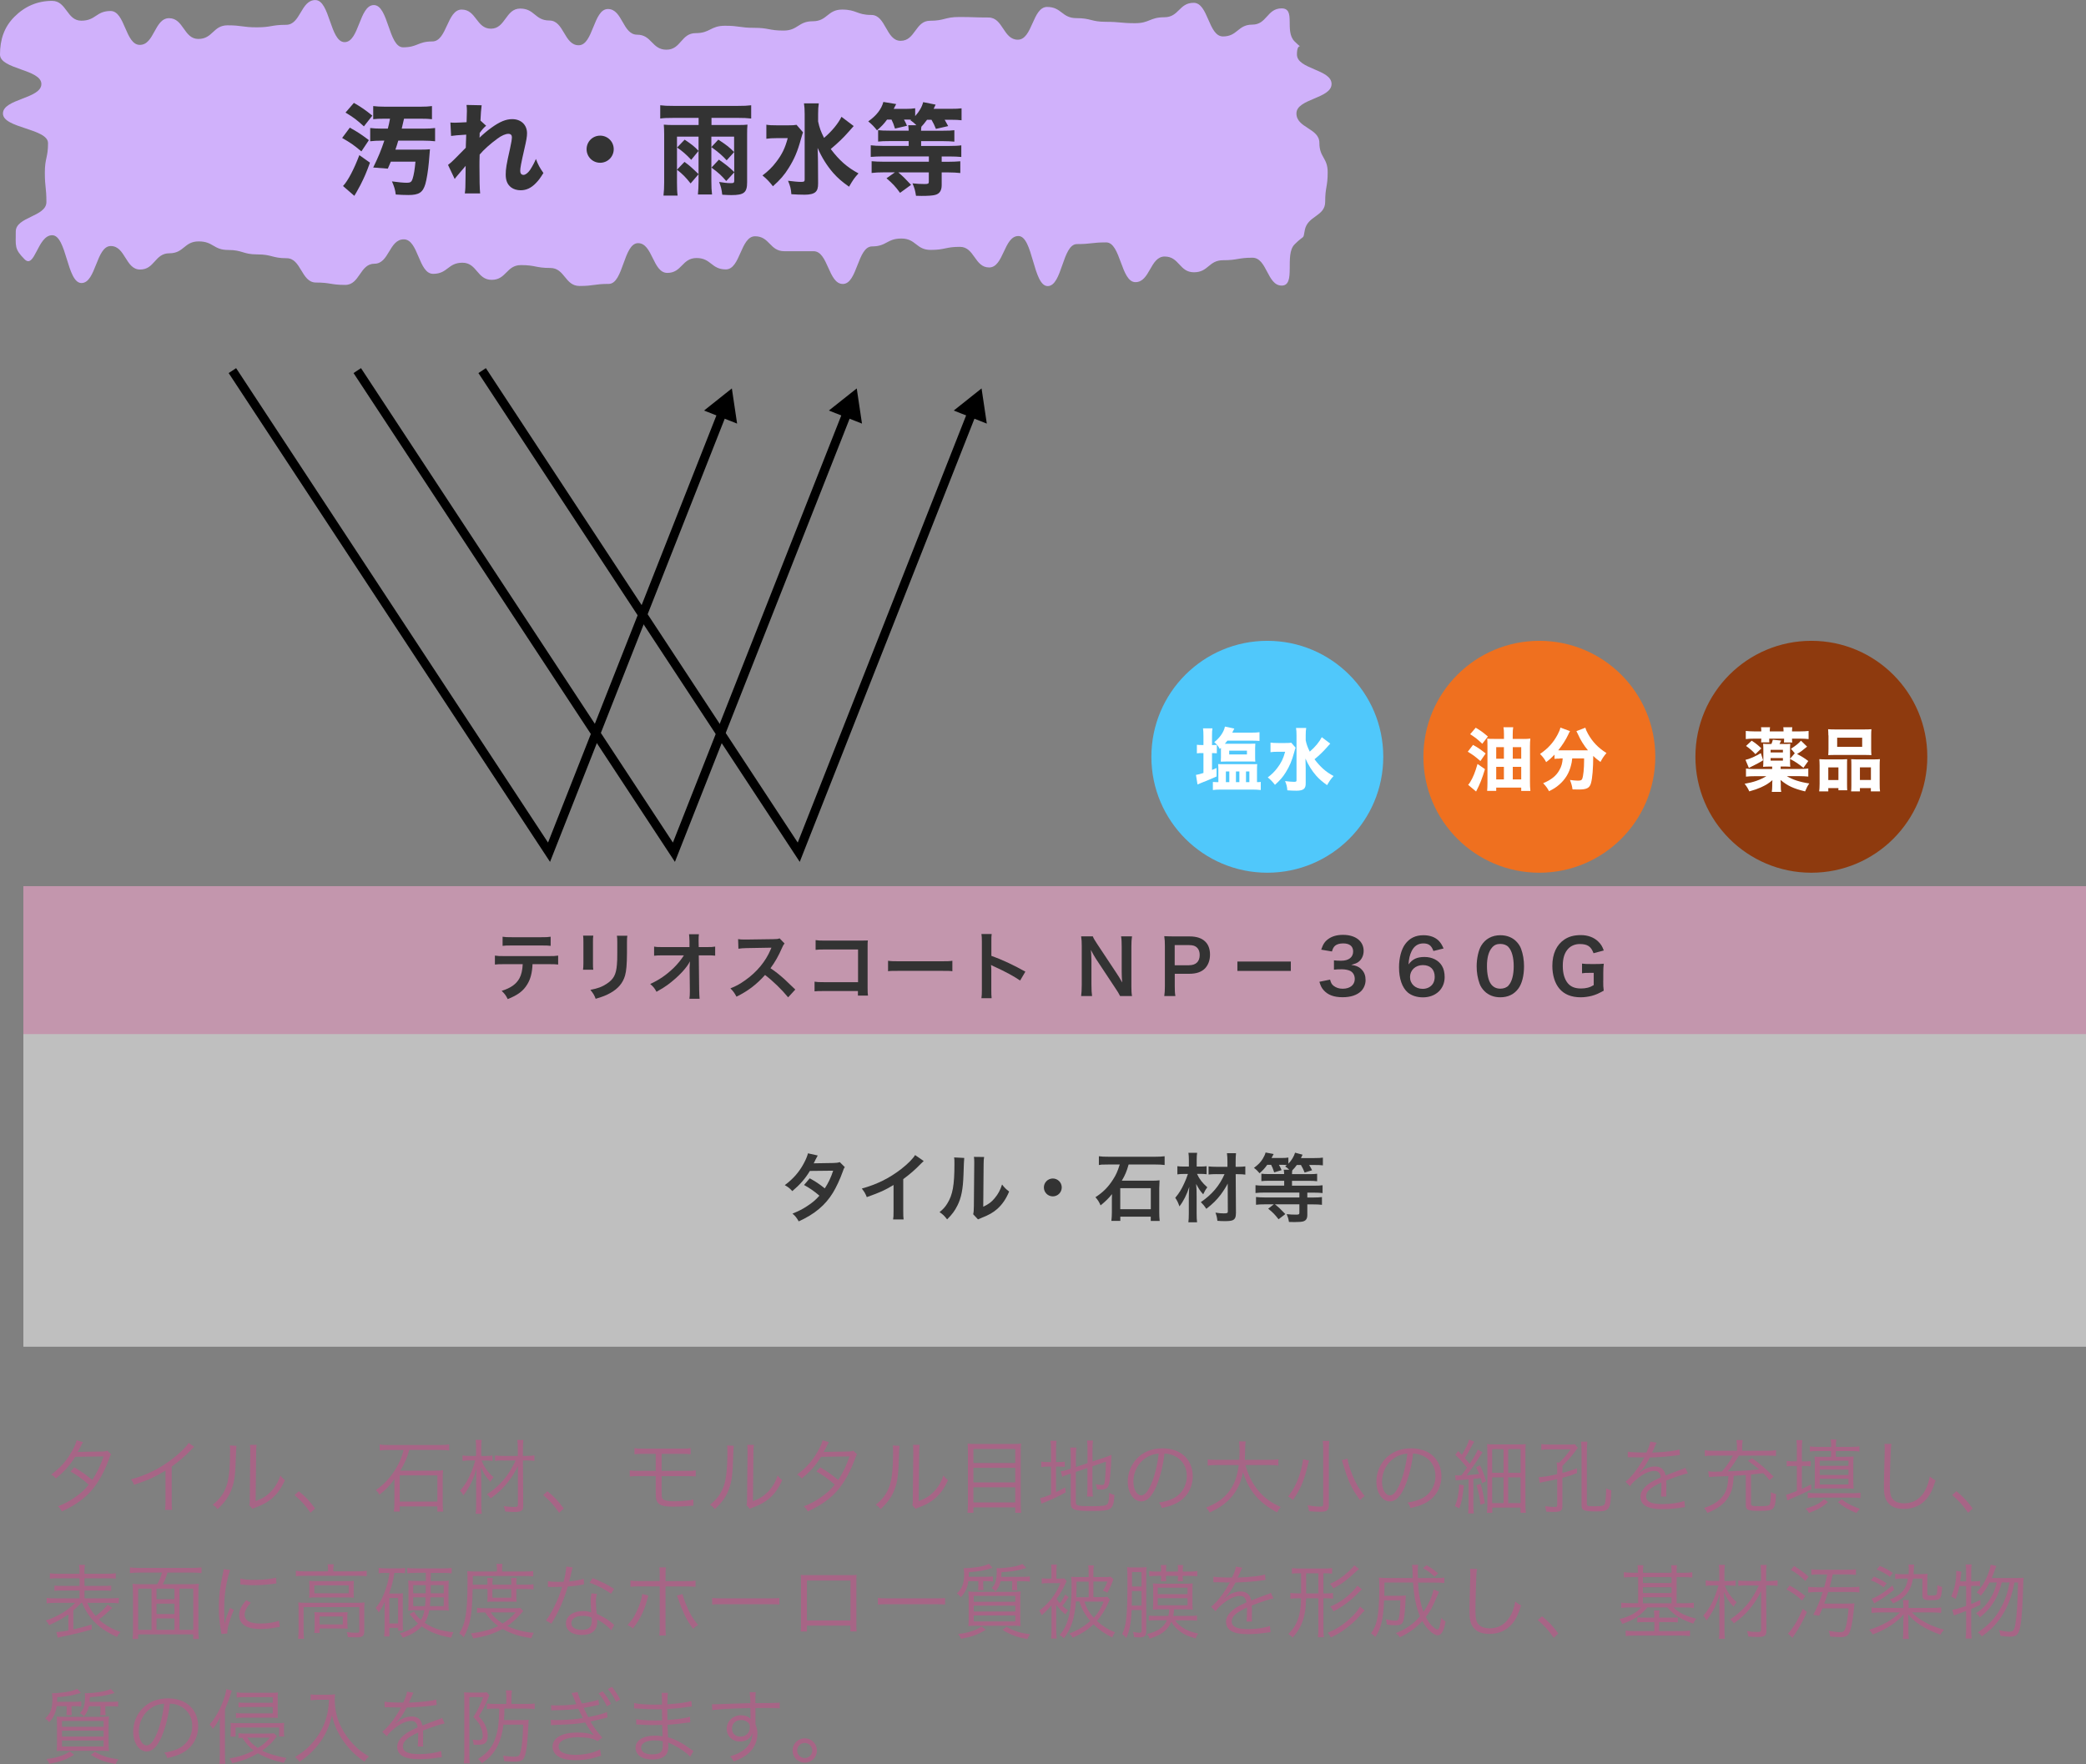 <?xml version="1.0" encoding="UTF-8"?>
<svg id="_レイヤー_2" data-name="レイヤー 2" xmlns="http://www.w3.org/2000/svg" viewBox="0 0 333.74 282.22">
  <rect x="0" y="0" width="333.74" height="282.22" fill="#808080" stroke="none"/>
  <defs>
    <style>
      .cls-1 {
        fill: #ef701f;
      }

      .cls-2 {
        fill: #fff;
      }

      .cls-3 {
        fill: #c396ad;
      }

      .cls-4 {
        fill: #8e3a0e;
      }

      .cls-5 {
        fill: #333;
      }

      .cls-6 {
        fill: #a76586;
      }

      .cls-7 {
        fill: #bfbfbf;
      }

      .cls-8 {
        fill: #d0b1fb;
      }

      .cls-9 {
        fill: #50c8fb;
      }

      .cls-10 {
        fill: none;
        stroke: #000;
        stroke-miterlimit: 10;
        stroke-width: 1.43px;
      }
    </style>
  </defs>
  <g id="_レイヤー_3" data-name="レイヤー 3">
    <g>
      <rect class="cls-7" x="3.74" y="162.29" width="330" height="53.16"/>
      <rect class="cls-3" x="3.74" y="141.77" width="330" height="23.67"/>
      <path class="cls-8" d="m207.11,39.11c-1.65,1.66.29,6.58-2.05,6.58s-2.34-4.46-4.68-4.46-2.34.4-4.68.4-2.34,1.93-4.68,1.93-2.34-2.52-4.68-2.52-2.34,4.1-4.68,4.1-2.34-6.36-4.68-6.36-2.34.27-4.68.27-2.34,6.72-4.68,6.72-2.34-8.01-4.68-8.01-2.34,5.03-4.68,5.03-2.34-3.3-4.68-3.3-2.34.49-4.68.49-2.34-1.82-4.68-1.82-2.34,1.26-4.69,1.26-2.34,6.01-4.68,6.01-2.34-5.24-4.68-5.24-2.34,0-4.68,0-2.34-2.39-4.68-2.39-2.34,5.3-4.68,5.3-2.34-1.82-4.68-1.82-2.34,2.38-4.68,2.38-2.34-4.76-4.68-4.76-2.34,6.52-4.69,6.52-2.34.33-4.68.33-2.34-2.88-4.68-2.88-2.34-.46-4.68-.46-2.34,2.36-4.69,2.36-2.34-2.74-4.68-2.74-2.34,1.78-4.69,1.78-2.34-5.52-4.69-5.52-2.34,3.9-4.69,3.9-2.34,3.39-4.68,3.39-2.34-.38-4.69-.38-2.34-3.89-4.68-3.89-2.34-.61-4.69-.61-2.34-.71-4.69-.71-2.34-1.37-4.69-1.37-2.34,1.9-4.69,1.9-2.34,2.6-4.69,2.6-2.34-3.76-4.69-3.76-2.35,5.92-4.69,5.92-2.35-7.65-4.69-7.65-2.77,5.5-4.42,3.84-1.4-2.09-1.4-4.44,4.9-2.36,4.9-4.71-.25-2.36-.25-4.71.51-2.36.51-4.71S.47,20.52.47,18.16s6.15-2.36,6.15-4.72S0,11.09,0,8.73.64,4.35,2.31,2.68,5.99.14,8.33.14s2.34,3.17,4.68,3.17,2.34-1.55,4.68-1.55,2.34,5.42,4.68,5.42,2.34-4.27,4.68-4.27,2.34,3.32,4.68,3.32,2.34-2.18,4.68-2.18,2.34.32,4.68.32,2.34-.4,4.68-.4,2.34-3.96,4.68-3.96,2.34,6.73,4.68,6.73,2.34-5.93,4.68-5.93,2.34,6.76,4.68,6.76,2.34-.94,4.68-.94,2.34-5.1,4.69-5.1,2.34,3.06,4.68,3.06,2.34-3.22,4.68-3.22,2.34,1.91,4.68,1.91,2.34,3.96,4.68,3.96,2.34-5.8,4.68-5.8,2.34,4.11,4.68,4.11,2.34,2.4,4.68,2.4,2.34-2.65,4.68-2.65,2.34-1.18,4.69-1.18,2.34.33,4.68.33,2.34.44,4.68.44,2.34-1.49,4.68-1.49,2.34-1.87,4.69-1.87,2.34.86,4.68.86,2.34,4.14,4.69,4.14,2.34-3.21,4.69-3.21,2.34-.6,4.69-.6,2.34.08,4.68.08,2.34,3.55,4.69,3.55,2.34-5.24,4.68-5.24,2.34,1.79,4.69,1.79,2.34.59,4.69.59,2.34.22,4.69.22,2.34-.95,4.69-.95,2.34-2.31,4.69-2.31,2.34,5.38,4.69,5.38,2.35-1.89,4.69-1.89,2.35-2.6,4.69-2.6.41,3.62,2.07,5.28.38-.26.38,2.1,5.54,2.36,5.54,4.71-5.62,2.36-5.62,4.71,3.67,2.36,3.67,4.71,1.33,2.36,1.33,4.71-.4,2.36-.4,4.72-2.82,2.21-3.26,4.53c-.31,1.66.03.62-1.64,2.29Z"/>
      <g>
        <path class="cls-5" d="m55.97,20.42c1.23.69,1.76,1.03,3.05,2l-1.2,1.8c-1.31-1.09-1.67-1.33-3.08-2.15l1.23-1.65Zm3.22,5.61c-.62,1.7-.87,2.26-1.52,3.56q-.42.8-.67,1.22s-.08.14-.18.3l-.13.22-1.81-1.57c.79-.83,1.76-2.69,2.61-4.94l1.7,1.2Zm-2.57-9.57c1.17.67,1.86,1.15,2.95,2.04l-1.35,1.72c-1.15-1.06-1.62-1.41-2.94-2.21l1.33-1.54Zm4.92,2.53c-.88,0-1.4.02-1.83.08v-2.1c.51.06,1.04.1,1.88.1h5.66c.8,0,1.36-.03,1.86-.1v2.1c-.5-.06-.99-.08-1.81-.08h-2.66c-.05.21-.18.74-.37,1.59h3.4c.85,0,1.44-.03,1.94-.1v2.12c-.55-.06-1.12-.1-1.94-.1h-3.95c-.19.66-.27.9-.46,1.44h4.04c.71,0,1.09-.02,1.49-.06t-.18,2.12c-.11,1.25-.35,2.76-.56,3.45-.4,1.35-1.03,1.75-2.71,1.75-.54,0-1.4-.03-2.02-.08-.1-.79-.26-1.3-.61-2.1.99.14,1.86.22,2.39.22.56,0,.75-.14.91-.62.21-.67.35-1.52.46-2.76h-3.94c-.18.43-.24.59-.48,1.12l-2.34-.18c.87-1.78,1.23-2.68,1.78-4.3h-.37c-.77,0-1.36.03-1.89.1v-2.12c.51.06,1.11.1,1.92.1h.9c.14-.53.26-1.06.35-1.59h-.87Z"/>
        <path class="cls-5" d="m71.67,26.39c.38-.29.66-.53,1.07-.95q1.57-1.57,1.78-1.8c.02-.26.02-.46.02-.66q.02-.42.03-.82c0-.19,0-.3.02-.62-1.33.08-1.97.14-2.42.21l-.11-2.15c.32.03.5.03.75.03.32,0,1.3-.05,1.84-.08.03-.87.05-1.46.05-1.8,0-.42-.02-.59-.06-.96l2.42.05c-.06.42-.16,1.54-.19,2.45l.91.83c-.29.21-.67.64-1.04,1.16v.35c0,.08,0,.1-.02.4.48-.48,1.28-1.16,1.89-1.59,1.36-.98,2.34-1.38,3.34-1.38,1.41,0,2.37.91,2.37,2.26,0,.54-.1,1.11-.42,2.49-.53,2.31-.67,3.08-.67,3.53,0,.4.19.64.53.64.3,0,.69-.3,1.03-.77.37-.56.74-1.25.95-1.78.37.96.58,1.35,1.2,2.25-.56.88-.74,1.14-1.19,1.6-.75.79-1.54,1.16-2.45,1.16-.58,0-1.12-.16-1.51-.45-.61-.46-.88-1.11-.88-2.07,0-.88.11-1.59.69-4.14.21-.95.3-1.52.3-1.84s-.19-.53-.56-.53c-.45,0-1.09.27-1.76.77-1.12.82-2.18,1.76-2.84,2.55-.03.79-.03,1.38-.03,1.8,0,2.21.03,3.69.11,4.41h-2.45c.08-.58.11-1.12.11-2.5,0-.99,0-1.04.02-1.91q-.1.1-.29.35t-.59.69c-.11.14-.29.34-.5.59-.19.22-.24.29-.37.48l-1.07-2.26Z"/>
        <path class="cls-5" d="m98.19,23.87c0,1.2-.96,2.17-2.17,2.17s-2.17-.96-2.17-2.17.96-2.17,2.17-2.17,2.17.96,2.17,2.17Z"/>
        <path class="cls-5" d="m117.45,24.33l-1.19,1.32c-.63-.71-1.31-1.3-2.45-2.12l1.11-1.19c1.22.79,1.8,1.23,2.53,1.99v-2.47h-3.64v7.12c0,.95.03,1.48.11,2.13h-2.26c.06-.71.1-1.22.1-2.12v-1.12l-1.27,1.48c-.77-.98-1.27-1.49-2.18-2.2l1.2-1.25c.75.55,1.06.8,2.25,1.96v-6h-3.45v7.36c0,.93.02,1.46.1,2.07h-2.26c.08-.71.11-1.32.11-2.08v-7.73c0-.58-.02-1.09-.06-1.54.5.05.93.06,1.64.06h3.93v-1.14h-4.04c-1.03,0-1.51.02-2.1.1v-2.12c.61.08,1.11.1,2.07.1h10.38c.95,0,1.44-.02,2.1-.1v2.12c-.72-.08-1.2-.1-2.08-.1h-4.27v1.14h4.25c.72,0,1.14-.02,1.51-.06-.05.43-.06.87-.06,1.54v7.68c0,1.65-.5,2.05-2.52,2.05-.4,0-.85-.02-1.46-.06-.1-.88-.21-1.31-.5-2.04.64.11,1.35.19,1.86.19.48,0,.56-.06.56-.42v-1.3l-1.28,1.38c-.82-.93-1.12-1.22-2.36-2.15l1.19-1.27c1.22.87,1.7,1.25,2.45,1.99v-3.21Zm-7.92-1.99c1.09.72,1.64,1.15,2.23,1.8l-1.17,1.43c-.79-.85-1.4-1.38-2.26-1.97l1.2-1.25Z"/>
        <path class="cls-5" d="m128.48,21.16c-.14.37-.14.42-.34,1.09-.53,1.96-1.07,3.22-1.96,4.63-.67,1.09-1.38,1.91-2.52,2.92-.51-.67-1.03-1.22-1.67-1.73.9-.67,1.59-1.35,2.21-2.18.91-1.19,1.4-2.18,1.83-3.79h-1.78c-.66,0-1.22.03-1.64.1v-2.25c.45.08.88.1,1.78.1h1.67c.69,0,1.06-.02,1.38-.08l1.03,1.19Zm8.1-.99c-.34.37-.37.4-.88.99-.74.85-1.6,1.68-2.79,2.68,1.35,1.8,2.65,2.95,4.44,3.9-.66.72-.87,1.03-1.51,2.13-1.17-.83-1.78-1.36-2.53-2.2-1.01-1.16-1.84-2.49-2.5-4.01.05,1.33.06,2.08.06,2.26l.02,3.4c0,.74-.11,1.12-.43,1.41-.3.27-.87.42-1.7.42-.66,0-1.49-.03-2.15-.08-.06-.88-.18-1.3-.53-2.15.9.11,1.56.18,2.08.18.48,0,.58-.06.58-.37v-10.47c0-.72-.03-1.22-.11-1.72h2.37c-.08.5-.11,1.01-.11,1.73v1.16c.21.99.43,1.6.95,2.63,1.27-1.07,2.28-2.33,2.79-3.37l1.96,1.48Z"/>
        <path class="cls-5" d="m141.91,19.15c-.53.72-.88,1.07-1.6,1.7-.45-.58-.82-.96-1.4-1.43,1.3-.91,2.12-1.96,2.42-3.11l2.05.34q-.32.62-.4.77h1.88c.69,0,1.12-.03,1.56-.1v1.25c.67-.75,1.07-1.43,1.28-2.23l1.99.4c-.03.06-.13.29-.32.67h2.69c.87,0,1.31-.02,1.78-.08v1.91c-.48-.06-.95-.08-1.67-.08h-1.03c.22.37.3.53.56,1.01l-1.96.45c-.26-.64-.42-.96-.71-1.46h-.71c-.46.61-.64.83-.91,1.11-.03.18-.03.29-.05.64h3.53c.85,0,1.33-.02,1.8-.08v1.83c-.51-.05-1.09-.08-1.78-.08h-3.54v.77h4.47c.85,0,1.49-.03,1.96-.1v1.86c-.56-.05-1.17-.08-1.94-.08h-1.2v.85h1.01c.75,0,1.38-.03,1.97-.08v1.88c-.58-.06-1.19-.1-1.97-.1h-1.01v2.04c0,.87-.34,1.38-1.04,1.56-.4.11-1.12.16-2.17.16-.27,0-.46,0-.9-.02-.13-.85-.24-1.24-.56-1.99.75.08,1.27.11,1.94.11.55,0,.67-.06.67-.35v-1.51h-4.88c.75.64,1.07.95,2.04,1.99l-1.76,1.28c-.75-1.03-1.22-1.52-2.17-2.33l1.35-.95h-1.76c-.79,0-1.44.03-1.97.1v-1.88c.59.05,1.2.08,1.94.08h7.22v-.85h-7.31c-.74,0-1.4.03-1.99.08v-1.86c.47.06,1.11.1,1.96.1h4.11v-.77h-3.05c-.83,0-1.4.02-1.84.08v-1.83c.48.06.99.08,1.86.08h3.03c-.02-.42-.03-.59-.08-.87h1.31c-.35-.35-.53-.5-.95-.8l.11-.08c-.19,0-.29-.02-.4-.02h-.74c.21.37.29.54.48.99l-1.92.45c-.22-.72-.32-.95-.56-1.44h-.72Z"/>
      </g>
      <g>
        <path class="cls-6" d="m13.28,230.72q-.17.25-.46.86c-.12.25-.25.47-.4.71q.18-.03,4.02-.07c.33-.01.56-.05.75-.13l.59.58c-.14.21-.16.25-.38.86-.9,2.42-2.04,4.29-3.39,5.59-1.09,1.04-2.38,1.89-4.11,2.68-.21-.39-.33-.53-.64-.81,1.1-.43,1.81-.81,2.69-1.42,1.01-.7,1.61-1.24,2.25-2.05-.94-.85-1.89-1.52-2.91-2.11l.6-.66c1.1.64,1.82,1.14,2.87,2.02.77-1.16,1.35-2.39,1.81-3.77l-4.55.07c-.88,1.42-1.81,2.43-3.09,3.46-.3-.34-.42-.43-.75-.62,1.4-1.01,2.47-2.21,3.31-3.71.42-.75.66-1.31.77-1.78l1.03.3Z"/>
        <path class="cls-6" d="m31.08,231.47c-.23.17-.25.2-.57.55-.82.86-1.92,1.81-3.04,2.61v5.54c0,.74.01,1.03.06,1.38h-1.13c.06-.34.08-.64.08-1.35v-4.94c-1.69,1.04-2.64,1.47-5.02,2.28-.18-.42-.25-.55-.51-.87,2.44-.64,4.69-1.75,6.75-3.37,1.21-.94,2.12-1.85,2.48-2.46l.9.64Z"/>
        <path class="cls-6" d="m37.84,231.31q-.05.33-.08,1.12c-.1,3.52-.21,4.49-.7,5.8-.44,1.21-1.07,2.08-2.25,3.21-.26-.34-.39-.46-.78-.7,1.07-.84,1.77-1.78,2.2-2.99.4-1.13.58-2.83.58-5.58,0-.47-.01-.62-.05-.92l1.08.06Zm3.22-.14c-.06.31-.08.55-.08,1.14l-.08,7.85c1.08-.4,1.74-.82,2.42-1.51.71-.74,1.22-1.6,1.53-2.6.27.35.38.47.73.75-.64,1.5-1.5,2.57-2.61,3.34-.57.39-1.09.65-1.86.95q-.23.09-.42.16c-.16.07-.18.08-.3.14l-.52-.6c.08-.22.09-.33.09-.88l.08-7.6q0-.85-.05-1.16h1.07Z"/>
        <path class="cls-6" d="m47.8,238.57c1.07.86,1.73,1.56,2.61,2.76l-.73.69c-.83-1.21-1.59-2.03-2.56-2.83l.68-.61Z"/>
        <path class="cls-6" d="m62.29,231.96c-.66,0-1.03.03-1.55.09v-.96c.39.07.81.09,1.53.09h8.07c.7,0,1.09-.03,1.52-.09v.96c-.49-.06-.92-.09-1.52-.09h-4.86c-.34,1.25-.75,2.2-1.44,3.32h5.56c.59,0,.94-.01,1.29-.07-.05.39-.06.85-.06,1.27v4.06c0,.48.03.92.08,1.29h-.94v-.83h-6.02v.82h-.94c.05-.39.09-.81.09-1.29v-2.95c0-.38,0-.71.03-1-.75,1.08-1.27,1.62-2.43,2.56-.16-.33-.32-.53-.58-.75,1.31-.88,2.42-2.08,3.28-3.55.55-.92.88-1.74,1.18-2.87h-2.29Zm1.66,8.27h6.03v-4.19h-6.03v4.19Z"/>
        <path class="cls-6" d="m77.05,233.63c.39,1.07.99,1.91,1.91,2.7-.21.22-.34.4-.49.73-.73-.75-1.1-1.33-1.56-2.39.06.84.09,1.6.09,2.54v3.59c0,.61.03,1.01.08,1.38h-.98c.05-.34.08-.79.08-1.38v-3.42c0-.71.03-1.79.06-2.44-.51,1.78-1.14,3.06-2.11,4.3-.19-.38-.3-.53-.53-.75,1.12-1.29,1.83-2.7,2.44-4.85h-.94c-.44,0-.74.03-1.1.08v-.88c.33.06.57.08,1.13.08h1.04v-1.35c0-.51-.03-.84-.08-1.22h.98c-.06.35-.08.61-.08,1.21v1.37h.82c.36,0,.66-.03.98-.07v.86c-.3-.04-.62-.07-.98-.07h-.77Zm3.5.01c-.6,0-.98.01-1.34.07v-.86c.38.05.72.07,1.33.07h2.31v-1.12c0-.57-.03-1-.08-1.43h.97c-.06.46-.08.83-.08,1.43v1.12h.64c.52,0,.85-.03,1.2-.08v.88c-.34-.05-.69-.08-1.2-.08h-.64l.05,7.22c0,.83-.26,1.03-1.43,1.03-.46,0-.95-.03-1.46-.08-.04-.33-.09-.55-.22-.86.66.1,1.09.14,1.57.14.59,0,.69-.05.69-.32v-6.21c-.45.94-.96,1.77-1.6,2.56-.78.99-1.46,1.64-2.76,2.6-.17-.27-.36-.48-.6-.66,1.14-.7,2.37-1.83,3.21-3,.49-.7.98-1.52,1.38-2.41h-1.96Z"/>
        <path class="cls-6" d="m87.58,238.57c1.07.86,1.73,1.56,2.61,2.76l-.73.69c-.83-1.21-1.59-2.03-2.56-2.83l.68-.61Z"/>
        <path class="cls-6" d="m102.25,236.15c-.69,0-1.05.01-1.5.06v-.97c.46.06.73.08,1.51.08h2.65v-2.73h-1.92c-.75,0-1.09.01-1.48.07v-.99c.43.08.69.09,1.5.09h5.98c.82,0,1.08-.01,1.51-.09v.99c-.39-.05-.73-.07-1.5-.07h-3.15v2.73h3.95c.77,0,1.05-.01,1.51-.08v.97c-.44-.05-.81-.06-1.5-.06h-3.96v2.56c0,.82.05,1.04.32,1.21.25.17.82.26,1.69.26.49,0,1.21-.04,1.94-.1.51-.04.7-.08,1.13-.2v1.01c-.06-.01-.12-.01-.16-.01-.13,0-.16,0-.97.08-.48.04-1.42.08-2.02.08-2.3,0-2.87-.4-2.87-2.03v-2.86h-2.67Z"/>
        <path class="cls-6" d="m117.4,231.31q-.05.33-.08,1.12c-.1,3.52-.21,4.49-.7,5.8-.44,1.21-1.07,2.08-2.25,3.21-.26-.34-.39-.46-.78-.7,1.07-.84,1.77-1.78,2.2-2.99.4-1.13.59-2.83.59-5.58,0-.47-.01-.62-.05-.92l1.08.06Zm3.22-.14c-.06.31-.08.55-.08,1.14l-.08,7.85c1.08-.4,1.74-.82,2.42-1.51.71-.74,1.22-1.6,1.53-2.6.27.35.38.47.73.75-.64,1.5-1.49,2.57-2.61,3.34-.57.39-1.09.65-1.86.95q-.23.09-.42.16c-.16.07-.18.08-.3.14l-.52-.6c.08-.22.09-.33.09-.88l.08-7.6q0-.85-.05-1.16h1.07Z"/>
        <path class="cls-6" d="m132.62,230.72q-.17.25-.46.86c-.12.25-.25.47-.4.71q.18-.03,4.02-.07c.33-.01.56-.05.75-.13l.59.58c-.14.21-.16.25-.38.86-.9,2.42-2.04,4.29-3.39,5.59-1.09,1.04-2.38,1.89-4.11,2.68-.21-.39-.33-.53-.64-.81,1.1-.43,1.81-.81,2.69-1.42,1.01-.7,1.61-1.24,2.25-2.05-.94-.85-1.89-1.52-2.91-2.11l.6-.66c1.1.64,1.82,1.14,2.87,2.02.77-1.16,1.35-2.39,1.81-3.77l-4.55.07c-.88,1.42-1.81,2.43-3.09,3.46-.3-.34-.42-.43-.75-.62,1.4-1.01,2.47-2.21,3.31-3.71.42-.75.66-1.31.77-1.78l1.03.3Z"/>
        <path class="cls-6" d="m143.92,231.31q-.05.33-.08,1.12c-.1,3.52-.21,4.49-.7,5.8-.44,1.21-1.07,2.08-2.25,3.21-.26-.34-.39-.46-.78-.7,1.07-.84,1.77-1.78,2.2-2.99.4-1.13.58-2.83.58-5.58,0-.47-.01-.62-.05-.92l1.08.06Zm3.22-.14c-.06.31-.08.55-.08,1.14l-.08,7.85c1.08-.4,1.74-.82,2.42-1.51.71-.74,1.22-1.6,1.53-2.6.27.35.38.47.73.75-.64,1.5-1.5,2.57-2.61,3.34-.57.39-1.09.65-1.86.95q-.23.09-.42.16c-.16.07-.18.08-.3.14l-.52-.6c.08-.22.09-.33.09-.88l.08-7.6q0-.85-.05-1.16h1.07Z"/>
        <path class="cls-6" d="m162.01,231.01c.61,0,.97-.01,1.35-.06-.05.38-.06.71-.06,1.2v8.49c0,.61.03.99.08,1.38h-.95v-.86h-6.7v.86h-.95c.05-.38.08-.75.08-1.33v-8.45c0-.55-.01-.9-.06-1.29.42.05.79.06,1.39.06h5.82Zm.42,3.04v-2.24h-6.7v2.24h6.7Zm-6.7,3.11h6.7v-2.33h-6.7v2.33Zm0,3.2h6.7v-2.42h-6.7v2.42Z"/>
        <path class="cls-6" d="m168.15,231.94c0-.61-.03-1.07-.08-1.44h.96c-.05.42-.08.81-.08,1.46v1.94h.36c.55,0,.79-.01,1.04-.06v.84c-.32-.04-.6-.05-1.05-.05h-.35v4.08c.56-.26.79-.38,1.47-.75l.08.79c-1.26.7-1.89.99-3.35,1.59-.18.07-.38.16-.52.22l-.22-.9c.47-.08.81-.2,1.74-.58v-4.45h-.48c-.55,0-.75.01-1.09.08v-.88c.3.07.56.08,1.09.08h.48v-1.95Zm3.98,8.42c0,.31.08.42.39.49.31.09.9.12,2.09.12,1.83,0,2.38-.08,2.59-.38.17-.23.26-.83.27-1.76.3.18.46.25.83.34-.16,2.41-.39,2.56-3.77,2.56-2.69,0-3.22-.2-3.22-1.21v-4.77l-.29.09c-.73.25-.78.27-1.08.42l-.23-.88c.36-.04.71-.12,1.13-.26l.47-.16v-2.04c0-.55-.03-.95-.08-1.33h.98c-.05.39-.08.77-.08,1.29v1.82l1.86-.62v-2.41c0-.51-.03-.82-.08-1.21h.96c-.05.38-.08.75-.08,1.22v2.13l2-.66c.4-.13.68-.25,1.03-.4-.05,1.3-.1,2.21-.21,3.48-.09,1.16-.26,1.7-.6,1.9-.23.13-.48.18-.94.18-.12,0-.27-.01-.57-.04-.04-.34-.09-.55-.2-.82.35.08.69.12,1,.12s.36-.07.43-.44c.09-.48.16-1.44.21-3.29l-2.16.74v3.59c0,.52.03.87.08,1.25h-.96c.05-.36.08-.73.08-1.26v-3.3l-1.86.62v4.88Z"/>
        <path class="cls-6" d="m185.05,237.7c-.75,1.72-1.52,2.5-2.46,2.5-1.23,0-2.16-1.35-2.16-3.17,0-1.33.49-2.61,1.37-3.59,1.04-1.14,2.46-1.73,4.2-1.73,1.46,0,2.73.46,3.57,1.29.82.79,1.26,1.92,1.26,3.17,0,2.01-1.09,3.68-2.98,4.49-.58.25-1.08.4-1.98.6-.13-.43-.21-.56-.46-.87.95-.16,1.56-.33,2.17-.61,1.43-.65,2.3-2.04,2.3-3.64,0-1.48-.75-2.68-2.07-3.26-.48-.21-.86-.3-1.51-.33-.19,1.81-.69,3.8-1.27,5.16Zm-1.6-4.54c-1.31.79-2.12,2.26-2.12,3.87,0,1.25.55,2.21,1.25,2.21.55,0,1.07-.61,1.62-1.88.53-1.22,1.01-3.15,1.18-4.81-.78.07-1.34.25-1.94.61Z"/>
        <path class="cls-6" d="m199.26,234.36c.44,1.66,1.13,3.03,2.12,4.19.95,1.11,2.04,1.9,3.52,2.54-.26.31-.36.46-.57.87-2.91-1.55-4.52-3.45-5.46-6.42-.35,1.9-1.21,3.47-2.54,4.67-.82.73-1.53,1.18-2.81,1.77-.18-.36-.29-.51-.56-.79,1.62-.66,2.57-1.3,3.42-2.27,1.01-1.17,1.56-2.55,1.81-4.54h-3.54c-.69,0-1.05.03-1.43.09v-1.01c.34.07.77.09,1.46.09h3.59c.04-.62.05-1.03.05-1.53,0-.6-.04-1.07-.09-1.42h1.07c-.07.43-.09.71-.09,1.35-.01.66-.03,1.04-.06,1.6h3.94c.66,0,1.09-.03,1.44-.09v1.01c-.42-.07-.78-.09-1.43-.09h-3.83Z"/>
        <path class="cls-6" d="m209.44,233.67c-.07.21-.1.36-.38,1.43-.51,1.98-1.1,3.32-2.2,4.86-.26-.23-.47-.38-.79-.53,1-1.3,1.53-2.37,2.01-4.04.22-.78.35-1.43.39-1.95l.96.23Zm3.24-3.15c-.05.35-.08.74-.08,1.33v8.94c0,.83-.3,1.07-1.38,1.07-.53,0-1.05-.03-1.79-.09-.04-.4-.09-.58-.23-.96.83.16,1.4.22,1.92.22.47,0,.58-.07.58-.33v-8.87c0-.56-.03-.94-.08-1.31h1.05Zm2.91,2.83c.1.75.31,1.47.81,2.69.51,1.27,1.05,2.21,1.94,3.3-.34.23-.52.39-.74.65-1.1-1.48-1.6-2.43-2.21-4.13-.01-.01-.21-.68-.62-1.99q-.05-.16-.09-.26l.92-.26Z"/>
        <path class="cls-6" d="m224.83,237.7c-.75,1.72-1.52,2.5-2.46,2.5-1.23,0-2.16-1.35-2.16-3.17,0-1.33.49-2.61,1.37-3.59,1.04-1.14,2.46-1.73,4.2-1.73,1.46,0,2.73.46,3.57,1.29.82.79,1.26,1.92,1.26,3.17,0,2.01-1.09,3.68-2.98,4.49-.58.25-1.08.4-1.98.6-.13-.43-.21-.56-.46-.87.95-.16,1.56-.33,2.17-.61,1.43-.65,2.3-2.04,2.3-3.64,0-1.48-.75-2.68-2.07-3.26-.48-.21-.86-.3-1.51-.33-.19,1.81-.69,3.8-1.27,5.16Zm-1.6-4.54c-1.31.79-2.12,2.26-2.12,3.87,0,1.25.55,2.21,1.25,2.21.55,0,1.07-.61,1.62-1.88.53-1.22,1.01-3.15,1.18-4.81-.78.07-1.34.25-1.94.61Z"/>
        <path class="cls-6" d="m234.2,237.62c-.21,2.04-.31,2.56-.73,3.68l-.71-.35c.44-1.01.62-1.9.7-3.46l.74.13Zm-1.43-1.61c.18.03.3.04.51.04.1,0,.18,0,.52-.01.43-.56.6-.78.91-1.24-.6-.75-1.27-1.5-1.88-2.05l.47-.61c.31.31.35.35.58.6.68-1.11,1.01-1.82,1.16-2.43l.82.33c-.1.16-.16.26-.33.58-.42.79-.71,1.34-1.17,2.04.39.44.4.47.78.92.82-1.26,1.14-1.83,1.29-2.26l.77.42c-.1.14-.21.29-.38.56-.7,1.11-1.56,2.33-2.18,3.11.91-.07,1.3-.1,2.02-.2-.17-.43-.25-.58-.49-1.09l.61-.29c.42.86.69,1.55.99,2.54l-.66.31c-.09-.42-.13-.55-.21-.82-.52.08-.64.09-1.18.14v4.23c0,.57.03.92.08,1.3h-.92c.05-.38.08-.75.08-1.3v-4.15c-.51.04-.88.07-1.31.09-.35.01-.53.04-.73.08l-.12-.83Zm4.1,1.39c.35,1.16.51,1.85.69,3.12l-.71.19c-.12-1.22-.27-1.98-.64-3.11l.66-.21Zm1.09-4.93c0-.61-.01-1.05-.05-1.44.35.04.64.05,1.29.05h3.59c.71,0,1-.01,1.31-.05-.04.38-.05.79-.05,1.49v8.06c0,.61.03,1,.08,1.44h-.86v-.83h-4.52v.84h-.86c.05-.4.08-.87.08-1.43v-8.14Zm.77,3.15h1.82v-3.78h-1.82v3.78Zm0,4.85h1.82v-4.12h-1.82v4.12Zm2.57-4.84h1.98v-3.8h-1.98v3.8Zm0,4.84h1.98v-4.11h-1.98v4.11Z"/>
        <path class="cls-6" d="m249.14,235.23c0-.52-.04-1-.09-1.25h.43c.78-.77,1.18-1.24,1.81-2.11h-3.11c-.7,0-1.24.03-1.59.08v-.92c.36.05.77.08,1.62.08h2.78c.52,0,.75-.01.98-.06l.48.6q-.18.18-.39.48c-.53.73-1.17,1.46-2.09,2.39v1.12c.99-.26,1.3-.36,2.33-.74v.77c-.9.35-1.24.47-2.33.75v4.43c0,.85-.23,1.03-1.37,1.03-.44,0-.81-.01-1.23-.05-.01-.33-.05-.52-.17-.87.52.08,1.04.13,1.43.13.43,0,.51-.04.51-.27v-4.19c-.51.13-1.1.25-2.3.47-.25.05-.32.07-.51.12l-.16-.9c.66-.01,1.66-.18,2.96-.47v-.61Zm4.82-4.58c-.05.38-.08.92-.08,1.74v8.17c0,.38.13.42,1.29.42s1.48-.09,1.6-.43c.1-.32.19-1.25.19-2.11v-.34c.31.17.52.26.83.32-.13,3.21-.26,3.38-2.55,3.38-.83,0-1.3-.04-1.64-.14-.44-.13-.57-.33-.57-.83v-8.44c0-.75-.03-1.42-.08-1.74h1Z"/>
        <path class="cls-6" d="m263.4,232.41c.43-.91.58-1.37.62-1.78l1.04.18q-.12.17-.34.7c-.17.42-.34.77-.4.88q.16-.01.27-.01c2.08-.1,3.38-.26,4.1-.49l.08.88c-.21.01-.29.03-.52.07-1.35.18-2.72.29-4.29.34-.39.77-.72,1.29-1.17,1.85-.13.16-.39.46-.44.49-.09.07-.16.12-.17.13,0,.01-.01.01-.01.01h0s.01.04.03.05q.47-.36.6-.46c.6-.42,1.29-.64,1.96-.64.96,0,1.55.48,1.72,1.44.95-.38,1.69-.65,2.26-.86.64-.22.68-.23.88-.38l.42.91c-.68.12-1.85.51-3.47,1.14.03.34.03.47.03.79,0,.17,0,.46-.01.71-.01.29-.01.47-.01.59,0,.18,0,.29.03.47h-.88c.04-.27.08-1.07.08-1.86,0-.21,0-.23-.01-.39-1.77.83-2.44,1.44-2.44,2.22,0,.86.81,1.24,2.64,1.24,1.29,0,2.73-.21,3.47-.51l.12,1c-.2.01-.26.03-.52.06-1.03.17-2.16.26-3.16.26-2.33,0-3.46-.66-3.46-2,0-.71.44-1.39,1.33-2.05.44-.33,1.07-.66,1.94-1.04-.1-.71-.42-1.03-1.03-1.03-.82,0-1.85.48-2.9,1.38-.51.43-.79.73-1,1.08l-.73-.73c.9-.69,1.98-2.05,2.91-3.72q.04-.06.12-.19c-.05.01-.18.03-.25.03-.21,0-1.43-.03-1.91-.04h-.21c-.12,0-.14,0-.29.01v-.9c.48.09,1.47.14,2.79.14h.21Z"/>
        <path class="cls-6" d="m279.31,235.98c-.61.05-1.27.09-1.94.13-.06,1.59-.3,2.54-.84,3.41-.66,1.07-1.78,1.91-3.38,2.52-.14-.33-.26-.51-.52-.79,1.64-.53,2.72-1.31,3.31-2.38.38-.7.53-1.43.59-2.72-1.01.05-1.13.05-2.28.09-.3.01-.55.03-.82.06l-.14-.92c.38.05.61.07,1.07.07.21,0,.44,0,1.12-.03.78-.9,1.31-1.66,1.77-2.55h-3.11c-.64,0-1.04.03-1.38.08v-.94c.38.07.79.09,1.4.09h3.74v-.62c0-.43-.03-.74-.09-1.09h1.01c-.06.33-.09.68-.09,1.09v.62h3.99c.62,0,1.04-.03,1.42-.09v.94c-.34-.07-.69-.08-1.42-.08h-4.52c-.62,1.07-1.07,1.72-1.75,2.52,2.61-.1,3.34-.14,4.99-.31-.55-.48-.91-.75-1.78-1.37l.65-.42c1.37.96,2.18,1.66,3.45,2.94l-.65.58c-.46-.56-.58-.71-.99-1.12q-1.13.13-1.98.2v4.6c0,.43.13.47,1.34.47,1.07,0,1.44-.04,1.59-.2.16-.16.23-.74.26-2.03.32.17.47.21.82.3-.14,2.57-.25,2.68-2.72,2.68-1.83,0-2.12-.13-2.12-1v-4.75Z"/>
        <path class="cls-6" d="m287.49,231.83c0-.61-.03-1.04-.08-1.43h.95c-.05.38-.08.82-.08,1.44v1.96h.34c.48,0,.78-.01,1.08-.05v.83c-.38-.04-.74-.05-1.08-.05h-.34v3.67c.64-.29.85-.4,1.47-.73l.05.79c-1.25.65-2.05,1.01-3.41,1.57-.16.07-.27.12-.43.2l-.22-.9c.39-.08.81-.22,1.74-.6v-4h-.49c-.42,0-.75.01-1.13.06v-.86c.36.05.7.06,1.14.06h.48v-1.98Zm4.97,8.48c-.87.78-1.64,1.21-3.04,1.73-.16-.29-.25-.42-.56-.69,1.64-.49,2.2-.78,2.98-1.53l.62.49Zm-3.24-1.5c.34.05.82.08,1.34.08h5.76c.53,0,1-.03,1.34-.08v.86c-.35-.05-.85-.08-1.34-.08h-5.77c-.49,0-.98.03-1.33.08v-.86Zm6.03-5.76c.72,0,.91,0,1.31-.04-.04.27-.05.68-.05,1.24v2.63c0,.46.03.94.06,1.29-.44-.04-.85-.05-1.37-.05h-3.55c-.53,0-.92.01-1.35.04.04-.35.06-.79.06-1.27v-2.61c0-.52-.01-.95-.05-1.25.38.04.58.04,1.3.04h1.35v-.92h-2.17c-.58,0-.91.01-1.23.07v-.82c.35.05.74.08,1.26.08h2.15v-.2c0-.38-.03-.71-.08-.99h.91c-.05.26-.08.6-.08.99v.2h2.51c.51,0,.9-.03,1.25-.08v.82c-.33-.05-.65-.07-1.24-.07h-2.52v.92h1.52Zm-4.11,1.46h4.6v-.83h-4.6v.83Zm0,1.47h4.6v-.87h-4.6v.87Zm0,1.51h4.6v-.91h-4.6v.91Zm3.5,2.35c.43.35.61.48,1.08.73.66.36,1.05.53,1.85.81-.23.23-.39.42-.55.68-1.3-.53-2.12-1.01-2.98-1.74l.6-.47Z"/>
        <path class="cls-6" d="m302.61,231.01c-.08.44-.13,1.11-.17,2.74-.05,1.56-.09,3.33-.09,3.91,0,.16.01.48.03.78.05.78.22,1.21.61,1.56.36.33.95.51,1.63.51,1.55,0,2.74-.78,3.48-2.26.3-.62.46-1.13.64-2.04.36.31.52.42.94.62-.49,1.52-.87,2.29-1.44,2.95-.92,1.09-2.15,1.62-3.67,1.62-1.1,0-1.92-.31-2.44-.91-.53-.61-.72-1.3-.72-2.67,0-.87.01-1.2.12-5.29.01-.39.01-.64.01-.84,0-.27-.01-.43-.05-.69h1.13Z"/>
        <path class="cls-6" d="m313,238.57c1.07.86,1.73,1.56,2.61,2.76l-.73.69c-.83-1.21-1.59-2.03-2.56-2.83l.68-.61Z"/>
        <path class="cls-6" d="m10.95,258.26c-1.03.73-1.7,1.11-3.09,1.73-.12-.25-.25-.43-.52-.74,1.96-.68,3.52-1.61,4.69-2.82h-3.13c-.58,0-1.05.03-1.44.08v-.88c.34.06.7.08,1.44.08h3.83v-1.26h-2.69c-.74,0-1.04.01-1.33.05v-.83c.3.04.6.05,1.33.05h2.69v-1.22h-3.37c-.64,0-1.04.01-1.38.06v-.86c.34.05.75.08,1.4.08h3.34v-.3c0-.56-.03-.82-.08-1.13h.95c-.06.35-.08.6-.08,1.13v.3h3.58c.66,0,1.08-.03,1.43-.08v.86c-.36-.05-.75-.06-1.4-.06h-3.6v1.22h2.89c.77,0,1.07-.01,1.38-.05v.83c-.31-.04-.6-.05-1.38-.05h-2.89v1.26h4.07c.69,0,1.09-.03,1.42-.08v.88c-.4-.05-.86-.08-1.42-.08h-3.63c.43.92.71,1.37,1.35,2.11.86-.66,1.5-1.27,1.91-1.82l.75.51q-.09.08-.26.25c-.55.53-1.16,1.07-1.88,1.61.92.86,1.96,1.46,3.44,2.01-.25.26-.4.49-.56.78-2.87-1.3-4.43-2.82-5.58-5.45h-.14c-.52.56-.64.68-1.26,1.21v3.04c1.05-.23,1.61-.39,2.94-.78v.79c-1.69.48-2.9.78-4.82,1.16-.21.05-.44.1-.61.16l-.22-.91c.57-.03,1.12-.09,1.92-.25v-2.59Z"/>
        <path class="cls-6" d="m30.27,253.45c.69,0,1.1-.01,1.55-.07-.05.48-.08.92-.08,1.64v5.63c0,.75.03,1.17.08,1.56h-.91v-.74h-8.8v.74h-.91c.06-.44.08-.79.08-1.59v-5.6c0-.65-.03-1.12-.08-1.64.43.05.86.07,1.52.07h2.43c.38-.69.55-1.08.77-1.86h-3.76c-.57,0-.96.03-1.38.08v-.91c.38.05.81.08,1.36.08h8.72c.56,0,.98-.03,1.38-.08v.91c-.38-.05-.82-.08-1.38-.08h-4.07c-.19.7-.42,1.24-.74,1.86h4.21Zm-8.16.71v6.58h2.13v-6.58h-2.13Zm5.8,0h-2.87v1.69h2.87v-1.69Zm-2.87,4.06h2.87v-1.66h-2.87v1.66Zm0,2.52h2.87v-1.82h-2.87v1.82Zm3.67,0h2.21v-6.58h-2.21v6.58Z"/>
        <path class="cls-6" d="m36.81,251.17c-.2.56-.35,1.2-.55,2.08-.27,1.37-.39,2.51-.39,4.07,0,1.01.03,1.78.08,2.47.18-.87.43-1.59.85-2.54l.62.3c-.58,1.29-1.05,2.85-1.05,3.58v.2l-.94.08c-.03-.21-.04-.27-.08-.52-.25-1.38-.34-2.31-.34-3.68,0-1.85.16-3.22.59-5.15.13-.61.16-.74.18-1.04l1.03.16Zm3.31,5.23c-.65.71-.98,1.34-.98,1.91,0,.96.82,1.43,2.5,1.43,1.18,0,2.29-.17,2.99-.46l.13,1c-.17.01-.19.03-.46.07-.91.18-1.78.26-2.67.26-1.48,0-2.42-.31-2.98-.99-.26-.33-.39-.71-.39-1.2,0-.79.33-1.5,1.13-2.42l.71.39Zm-1.65-3.85c.56.14,1.2.2,2.21.2,1.44,0,2.61-.12,3.48-.35l.06.92s-.32.04-.9.12c-.75.1-1.79.17-2.79.17-.73,0-1.23-.04-2.08-.13v-.92Z"/>
        <path class="cls-6" d="m52.49,251.14c0-.34-.03-.58-.08-.88h.99c-.05.29-.08.53-.08.87v.26h4.06c.55,0,.88-.03,1.29-.08v.86c-.42-.05-.77-.07-1.29-.07h-8.75c-.51,0-.88.01-1.29.07v-.86c.38.05.75.08,1.31.08h3.83v-.25Zm-4.72,6.4c0-.46-.01-.78-.05-1.17.38.04.74.05,1.29.05h8.06c.64,0,.92-.01,1.26-.05-.04.4-.05.69-.05,1.14v3.45c0,.44-.08.66-.3.81-.21.14-.43.18-1.12.18-.3,0-.38,0-1.21-.04-.03-.35-.06-.51-.17-.81.52.08,1.01.12,1.47.12s.53-.04.53-.3v-3.81h-8.91v3.74c0,.57.01.88.08,1.33h-.96c.05-.35.08-.81.08-1.31v-3.33Zm1.73-3.65c0-.42-.01-.71-.04-.99.34.04.68.05,1.24.05h4.82c.51,0,.74-.01,1.1-.05-.03.38-.04.56-.04,1v.7c0,.57,0,.73.04,1.01-.38-.04-.64-.05-1.2-.05h-4.8c-.49,0-.75.01-1.17.05.03-.27.04-.51.04-1.01v-.71Zm.79,1.01h5.5v-1.27h-5.5v1.27Zm5.3,4.75c0,.47.01.66.04.92-.34-.03-.74-.04-1.2-.04h-3.3v.71h-.85c.04-.27.06-.61.06-1.08v-1.3c0-.42-.01-.68-.04-.95.3.03.57.04,1.05.04h3.12c.49,0,.81-.01,1.14-.04-.03.26-.04.46-.04.88v.85Zm-4.47.23h3.72v-1.27h-3.72v1.27Z"/>
        <path class="cls-6" d="m61.72,251.63c-.52,0-.77.01-1.13.08v-.88c.35.06.62.08,1.17.08h1.94c.51,0,.77-.01,1.1-.08v.86c-.35-.04-.62-.05-1.07-.05h-.64c-.19,1.29-.4,2.09-.84,3.3h1.42c.42,0,.57-.01.81-.04-.03.26-.04.53-.04,1.04v3.88c0,.44.01.81.04,1.07h-.78v-.46h-1.4v1.37h-.85c.05-.35.08-.68.08-1.25v-2.92c0-.42.01-.85.04-1.39-.31.71-.55,1.13-.98,1.74-.14-.3-.33-.56-.49-.73.74-.88,1.27-1.92,1.72-3.37.26-.82.39-1.42.49-2.24h-.58Zm.57,8.1h1.4v-4.08h-1.4v4.08Zm4.17-8.09c-.64,0-.94.01-1.3.07v-.87c.38.05.75.08,1.33.08h4.43c.56,0,.96-.03,1.34-.08v.87c-.36-.05-.68-.07-1.29-.07h-2.05v1.3h1.73c.51,0,.86-.01,1.16-.06-.04.29-.05.68-.05,1.31v2.18c0,.64.01,1.01.05,1.31-.33-.05-.62-.07-1.08-.07h-2.04c-.18.9-.39,1.44-.75,2,1.23.87,2.64,1.33,4.6,1.52-.21.39-.26.52-.36.87-1.96-.33-3.42-.88-4.71-1.81-.79.83-1.68,1.37-3.03,1.82-.16-.31-.26-.47-.48-.71,1.26-.33,2.16-.81,2.92-1.57-.38-.34-.6-.58-1.16-1.27-.07-.09-.12-.13-.2-.22l.72-.43c.21.43.58.88,1.09,1.35.3-.49.46-.88.57-1.55h-1.64c-.39,0-.64.01-.96.07.04-.29.05-.68.05-1.24v-2.33c0-.56-.01-.91-.05-1.25.31.04.7.06,1.18.06h1.65v-1.3h-1.68Zm-.35,1.96v1.3h2v-1.3s-2,0-2,0Zm0,1.95v1.4h1.89c.06-.62.08-.87.09-1.4h-1.98Zm2.76,0c-.03.62-.04.87-.09,1.4h2.21v-1.4h-2.12Zm.03-.65h2.09v-1.3h-2.08v1.3Z"/>
        <path class="cls-6" d="m75.62,254.24c-.09,4.21-.38,5.75-1.44,7.71-.23-.3-.42-.46-.69-.64.48-.81.74-1.46.92-2.35.27-1.29.39-3.08.39-6.01,0-.85-.01-1.2-.05-1.59.42.04.83.06,1.34.06h3.42v-.38c0-.33-.03-.57-.08-.84h.96c-.04.23-.06.49-.06.84v.38h3.56c.69,0,1.08-.03,1.42-.08v.86c-.39-.05-.74-.07-1.35-.07h-8.32v1.39s2.35,0,2.35,0v-.21c0-.36-.01-.61-.05-.86h.9c-.04.27-.05.52-.05.85v.22h3.02v-.21c0-.34-.03-.61-.05-.86h.9c-.04.23-.05.48-.05.87v.2h1.56c.58,0,.87-.01,1.18-.07v.83c-.29-.05-.62-.06-1.18-.06h-1.56v1.27c0,.3.01.55.04.78-.26-.03-.35-.03-.85-.03h-2.9c-.52,0-.75,0-.94.03.03-.25.04-.52.04-.78v-1.27h-2.37Zm8.09,3.51c-.16.17-.22.23-.44.49-.6.69-1.34,1.37-2.11,1.9,1.27.61,2.69.97,4.24,1.08-.18.29-.29.52-.39.86-1.95-.29-3.24-.7-4.6-1.48-1.37.75-2.7,1.18-4.72,1.53-.08-.3-.17-.49-.36-.81,1.91-.25,3.13-.58,4.37-1.18-.87-.64-1.43-1.21-2.09-2.18-.62,0-.95.01-1.29.07v-.81c.29.05.65.07,1.31.07h4.72c.42,0,.64-.01.9-.04l.47.51Zm-5.2.21c.49.73,1,1.2,1.91,1.77.82-.51,1.26-.88,2.08-1.77h-3.99Zm.27-2.35h3.02v-1.37h-3.02v1.37Z"/>
        <path class="cls-6" d="m91.62,250.75c-.09.25-.1.3-.21.83-.09.44-.17.75-.35,1.42.91-.08,1.73-.23,2.33-.43l.04.9q-.14.03-.46.08c-.53.12-1.34.22-2.13.27-.4,1.39-.87,2.6-1.44,3.8-.31.62-.43.84-.92,1.7-.12.18-.19.34-.26.44l-.88-.52c.42-.52.77-1.09,1.25-2.03.6-1.18.98-2.12,1.35-3.35-.32.01-.77.03-.96.03-.22,0-.66-.01-.86-.01-.14-.01-.25-.01-.29-.01h-.17v-.9c.46.08.85.1,1.56.1.26,0,.69-.01.94-.01.21-.74.42-1.85.44-2.44l1.03.14Zm6.18,10.09c-.51-.62-1.33-1.27-2.28-1.77.03.21.03.29.03.42,0,1.34-.88,2.08-2.47,2.08s-2.54-.73-2.54-1.88c0-.7.48-1.35,1.21-1.65.46-.2.95-.29,1.53-.29.48,0,.81.05,1.31.2-.06-.85-.09-1.46-.09-1.78,0-.47.03-.78.13-1.26l.88.09c-.13.48-.17.75-.17,1.21,0,.58.06,1.48.14,1.98,1.04.46,1.85.95,2.55,1.57q.14.14.23.21l-.48.88Zm-4.58-2.33c-1.11,0-1.81.46-1.81,1.17,0,.66.62,1.07,1.65,1.07,1.12,0,1.62-.44,1.62-1.42,0-.16-.03-.56-.03-.56-.55-.2-.92-.26-1.44-.26Zm4.56-3.54c-1.09-.75-2.08-1.27-3.45-1.77l.48-.73c1.51.6,2.38,1.04,3.43,1.72l-.47.78Z"/>
        <path class="cls-6" d="m103.73,255.27c-.05.14-.05.16-.22.77-.48,1.77-1.2,3.17-2.27,4.5-.31-.29-.44-.36-.86-.56.57-.58.86-.98,1.24-1.69.61-1.14,1.05-2.41,1.13-3.28l.99.26Zm1.82-3.18c0-.68-.01-.99-.08-1.33h1.07c-.05.35-.06.58-.06,1.35v.85h3.28c.75,0,1.07-.01,1.52-.08v.99c-.44-.05-.81-.07-1.5-.07h-3.3v6.47c0,.71.01,1.04.06,1.38h-1.07c.06-.34.08-.69.08-1.37v-6.49h-3.19c-.69,0-1.05.01-1.5.07v-.99c.46.06.77.08,1.51.08h3.17v-.87Zm3.65,2.94c.08.39.21.75.48,1.46.6,1.52,1.14,2.47,2.02,3.48-.38.21-.49.3-.82.61-.61-.83-.94-1.37-1.35-2.22-.31-.65-.7-1.6-.91-2.24-.14-.42-.22-.62-.33-.85l.91-.25Z"/>
        <path class="cls-6" d="m113.95,255.63c.38.07.73.08,1.61.08h7.55c.96,0,1.17-.01,1.57-.06v1.05c-.42-.04-.72-.05-1.59-.05h-7.54c-.95,0-1.22.01-1.61.05v-1.07Z"/>
        <path class="cls-6" d="m129.1,260.09v.92h-1c.04-.29.05-.55.05-.98v-7.06c0-.53-.01-.7-.05-1.01.26.03.51.04,1.01.04h6.93c.56,0,.71,0,1.01-.04-.04.31-.04.48-.04,1.01v7.03c0,.39.01.73.04,1h-.99v-.92h-6.97Zm6.97-7.23h-6.97v6.38h6.97v-6.38Z"/>
        <path class="cls-6" d="m140.47,255.63c.38.07.73.08,1.61.08h7.55c.96,0,1.17-.01,1.57-.06v1.05c-.42-.04-.72-.05-1.59-.05h-7.54c-.95,0-1.22.01-1.61.05v-1.07Z"/>
        <path class="cls-6" d="m154.93,252.95c-.14,1.08-.51,1.85-1.2,2.57-.19-.23-.34-.38-.64-.61.83-.73,1.16-1.6,1.16-3.08,0-.31-.03-.68-.08-.95h.29c.44,0,1.57-.1,2.15-.21.7-.12,1.08-.23,1.61-.49l.58.65c-1.57.48-2.04.56-3.78.69-.01.36-.01.49-.03.74h2.83c.47,0,.75-.01,1.04-.06v.82c-.31-.05-.6-.06-1.03-.06h-.53v.62c0,.26.03.62.05.81h-.87c.03-.22.05-.55.05-.79v-.64h-1.61Zm2.78,7.79c-1.35.81-2.25,1.13-3.95,1.44-.14-.34-.18-.4-.47-.77,1-.12,1.48-.21,2.2-.46.6-.19.92-.35,1.55-.74l.68.52Zm4.12-6.08c.62,0,1.04-.01,1.47-.05-.05.4-.06.75-.06,1.48v2.59c0,.75.01,1.17.06,1.46-.36-.04-.79-.05-1.39-.05h-5.59c-.58,0-1.04.01-1.4.05.05-.32.06-.74.06-1.48v-2.57c0-.68-.01-1.03-.06-1.47.42.04.85.05,1.44.05h5.47Zm-6.05,1.6h6.66v-.94h-6.66v.94Zm0,1.56h6.66v-.94h-6.66v.94Zm0,1.59h6.66v-.96h-6.66v.96Zm7.93-7.14c.46,0,.73-.01,1.05-.06v.82c-.33-.05-.58-.06-1.05-.06h-1v.65c0,.26.03.61.05.78h-.87c.03-.2.05-.51.05-.77v-.66h-1.86c-.14.66-.34,1.04-.79,1.62-.17-.2-.36-.36-.64-.53.34-.34.48-.57.62-1,.12-.38.2-.99.2-1.57,0-.26-.01-.43-.04-.61.17.01.25.01.36.01.43,0,1.24-.08,1.89-.17.87-.13,1.39-.27,1.91-.52l.6.65q-.19.05-.83.23c-.84.23-1.59.35-3.12.44-.03.35-.03.47-.05.75h3.52Zm-2.68,8c1.34.72,2.16.98,3.78,1.18-.19.25-.3.43-.44.78-1.73-.33-2.61-.65-3.98-1.48l.64-.48Z"/>
        <path class="cls-6" d="m168.99,260.83c0,.52.03.98.08,1.31h-.9c.04-.34.06-.82.06-1.35v-3.96c-.42.49-.84.94-1.56,1.59-.12-.3-.21-.48-.4-.75,1.52-1.13,2.69-2.65,3.38-4.39h-1.98c-.39,0-.7.01-1,.07v-.86c.33.05.61.07,1.04.07h.51v-1.18c0-.46-.01-.82-.05-1.07h.91c-.04.23-.06.56-.06,1.05v1.2h.36c.47,0,.7-.01.91-.04l.36.43c-.06.12-.06.13-.18.39-.44.95-.78,1.53-1.43,2.46.23.34.3.43.53.69.36-.46.57-.79.84-1.38l.56.4c-.06.12-.13.21-.17.27-.39.61-.43.66-.82,1.12.34.33.47.43.91.73-.18.22-.3.4-.42.65-.69-.57-1.09-.99-1.49-1.55v4.12Zm3.15-4.6c-.21,2.7-.77,4.39-1.94,5.86-.29-.27-.4-.35-.68-.49.73-.88,1.13-1.65,1.43-2.8.33-1.21.49-2.87.49-4.98,0-.71-.01-1.12-.08-1.56.39.04.65.05,1.29.05h1.52v-.7c0-.57-.01-.85-.08-1.17h.92c-.06.29-.08.59-.08,1.18v.69h1.44c.74,0,1.05-.01,1.3-.07l.47.4c-.03.05-.06.14-.35.91-.14.35-.38.82-.62,1.26-.27-.17-.44-.25-.73-.33.36-.55.55-.91.73-1.46h-2.24v2.5h1.1c.6,0,.9-.01,1.14-.07l.39.44q-.09.21-.25.56c-.43,1.01-1.13,2.13-1.82,2.87.92.83,1.72,1.34,2.91,1.83-.19.26-.32.47-.46.81-1.17-.56-2.12-1.24-2.99-2.09-.96.9-1.91,1.51-3.34,2.14-.19-.34-.29-.46-.53-.66,1.47-.6,2.37-1.14,3.35-2.03-.38-.43-.58-.73-.87-1.17-.43-.7-.58-1.07-.87-1.95h-.58Zm2.04-.69v-2.5h-1.95v1.03c0,.44-.01.83-.04,1.47h1.99Zm-.7.69c.36,1.05.77,1.75,1.52,2.59.72-.82,1.21-1.61,1.57-2.59h-3.09Z"/>
        <path class="cls-6" d="m181.05,257.57c-.08,2.13-.34,3.42-.87,4.49-.26-.34-.36-.43-.65-.64.66-1.26.85-2.98.85-8.2,0-1.51-.01-1.92-.06-2.51.3.05.58.06,1.12.06h.91c.57,0,.86-.01,1.09-.06-.04.29-.05.65-.05,1.29v8.92c0,.79-.26,1.03-1.1,1.03-.23,0-.52-.01-.86-.04-.01-.33-.05-.51-.17-.83.49.1.74.13,1.04.13.27,0,.35-.08.35-.39v-3.24h-1.59Zm.05-3.04q-.01,1.99-.03,2.33h1.56v-2.33h-1.53Zm1.53-3.03h-1.52v2.31h1.52v-2.31Zm5.36,7.7c.36.56.92,1.04,1.59,1.42.53.29,1.21.52,2.12.73-.22.3-.26.38-.4.77-1.23-.36-1.7-.56-2.35-1-.68-.47-1.16-.98-1.55-1.65-.27.6-.55,1-.99,1.4-.61.56-1.25.88-2.47,1.29-.12-.31-.19-.46-.44-.74,1.74-.42,2.65-1.04,3.2-2.21h-1.57c-.71,0-1.07.01-1.34.08v-.83c.43.06.53.06,1.33.06h1.82c.06-.33.09-.48.13-1.05h-1.53c-.36,0-.7.01-1.09.05q.03-.19.05-1.1v-1.98c0-.57-.01-.84-.05-1.12.34.04.73.05,1.23.05h3.94c.51,0,.84-.01,1.21-.05-.04.22-.05.62-.05,1.11v1.96c0,.6.01.87.05,1.13-.35-.04-.66-.05-1.04-.05h-1.95c-.04.52-.06.71-.13,1.05h2.47c.77,0,.95-.01,1.33-.06v.82c-.31-.05-.61-.06-1.33-.06h-2.17Zm2.22-7.77c.64,0,.98-.01,1.34-.08v.83c-.42-.05-.78-.07-1.33-.07h-1v.12c0,.36.01.52.05.74h-.86c.04-.23.05-.4.05-.73v-.13h-1.92v.12c0,.36.01.52.04.74h-.85c.03-.23.04-.4.04-.73v-.13h-.55c-.58,0-.94.01-1.35.07v-.83c.36.07.69.08,1.35.08h.55v-.2c0-.38-.01-.6-.06-.84h.9c-.05.23-.06.46-.06.86v.18h1.92v-.2c0-.38-.01-.6-.06-.84h.88c-.04.23-.06.46-.06.86v.18h.99Zm-4.98,3.61h4.77v-1.03h-4.77v1.03Zm0,1.78h4.77v-1.13h-4.77v1.13Z"/>
        <path class="cls-6" d="m197.1,252.41c.43-.91.58-1.37.62-1.78l1.04.18q-.12.17-.34.7c-.17.42-.34.77-.4.88q.16-.01.27-.01c2.08-.1,3.38-.26,4.1-.49l.08.88c-.21.01-.29.03-.52.07-1.35.18-2.72.29-4.29.34-.39.77-.72,1.29-1.17,1.85-.13.16-.39.46-.44.49-.09.07-.16.12-.17.13,0,.01-.01.01-.01.01h0s.01.04.03.05q.47-.36.6-.46c.6-.42,1.29-.64,1.96-.64.96,0,1.55.48,1.72,1.44.95-.38,1.69-.65,2.26-.86.64-.22.68-.23.88-.38l.42.91c-.68.12-1.85.51-3.47,1.14.03.34.03.47.03.79,0,.17,0,.46-.01.71-.01.29-.01.47-.01.59,0,.18,0,.29.03.47h-.88c.04-.27.08-1.07.08-1.86,0-.21,0-.23-.01-.39-1.77.83-2.44,1.44-2.44,2.22,0,.86.81,1.24,2.64,1.24,1.29,0,2.73-.21,3.47-.51l.12,1c-.2.01-.26.03-.52.06-1.03.17-2.16.26-3.16.26-2.33,0-3.46-.66-3.46-2,0-.71.44-1.39,1.33-2.05.44-.33,1.07-.66,1.94-1.04-.1-.71-.42-1.03-1.03-1.03-.82,0-1.85.48-2.9,1.38-.51.43-.79.73-1,1.08l-.73-.73c.9-.69,1.98-2.05,2.91-3.72q.04-.06.12-.19c-.05.01-.18.03-.25.03-.21,0-1.43-.03-1.91-.04h-.21c-.12,0-.14,0-.29.01v-.9c.48.09,1.47.14,2.79.14h.21Z"/>
        <path class="cls-6" d="m207.81,251.7c-.53,0-.78.01-1.12.06v-.9c.38.05.71.08,1.18.08h4.08c.48,0,.79-.03,1.17-.08v.9c-.34-.05-.56-.06-1.1-.06h-.29v3.22h.4c.56,0,.82-.01,1.14-.06v.91c-.32-.05-.6-.07-1.14-.07h-.4v4.88c0,.61.03.99.08,1.35h-.96c.06-.42.08-.75.08-1.34v-4.89h-1.96c-.04,1.07-.09,1.66-.22,2.38-.3,1.57-.86,2.7-1.94,3.91-.22-.26-.35-.36-.69-.58,1.42-1.37,1.99-2.98,2.04-5.71h-.53c-.48,0-.85.03-1.18.08v-.94c.32.05.68.08,1.18.08h.53v-3.22h-.35Zm1.16,3.22h1.96v-3.22h-1.96v3.22Zm9.37,2.73q-.29.27-.9.97c-.55.64-1.4,1.4-2.21,1.99-.75.55-1.35.9-2.3,1.35-.14-.27-.27-.47-.51-.75,1.59-.64,2.98-1.61,4.25-2.95.38-.4.75-.91.92-1.24l.74.62Zm-.91-6.66c-.16.13-.26.23-.68.62-1.29,1.21-2.17,1.86-3.44,2.51-.16-.3-.27-.48-.52-.74,1.14-.49,2.04-1.1,3-2,.52-.49.72-.7.88-.96l.75.57Zm.47,3.29c-.18.14-.3.25-.55.51-1.22,1.27-2.48,2.22-4,3-.18-.35-.3-.52-.51-.77,1.26-.53,2.24-1.17,3.34-2.21.44-.42.78-.81.99-1.14l.73.61Z"/>
        <path class="cls-6" d="m230.25,254.64c-.04.07-.17.35-.39.87-.74,1.73-.99,2.2-1.73,3.17.4.82.73,1.23,1.31,1.73.23.18.44.3.56.3.21,0,.43-.68.58-1.87.27.27.47.43.7.57-.17.86-.27,1.21-.47,1.59-.21.42-.47.62-.81.62s-.86-.3-1.36-.81c-.39-.38-.74-.86-1.08-1.46-1.07,1.13-2.11,1.88-3.6,2.59-.21-.31-.34-.44-.64-.66,1.62-.65,2.81-1.47,3.86-2.69-.6-1.39-.98-3.24-1.1-5.41h-4.58c0,1.13-.01,1.57-.03,2.12h2.48c.47,0,.69-.01.98-.05q-.04.27-.09,1.46c-.08,1.47-.21,2.42-.39,2.79-.2.4-.48.52-1.21.52-.47,0-.78-.03-1.36-.12-.03-.34-.05-.53-.16-.84.72.16,1.1.21,1.53.21s.53-.12.62-.69c.09-.55.16-1.52.17-2.55h-2.6c-.08,1.66-.18,2.63-.42,3.59-.22.92-.46,1.48-.99,2.28-.23-.27-.42-.43-.69-.58.48-.68.73-1.22.91-1.95.29-1.17.43-2.92.43-5.46,0-.87-.01-1.08-.08-1.52.46.05.92.07,1.59.07h3.84c-.05-1.6-.06-1.81-.13-2.11h1c-.05.26-.07.57-.07,1.07,0,.23,0,.43.03,1.04h2.83c.73,0,1.07-.01,1.39-.08v.88c-.4-.05-.77-.07-1.46-.07h-2.74c.09,1.86.38,3.43.86,4.68.78-1.12,1.46-2.63,1.6-3.58l.88.35Zm-.72-2.4c-.73-.66-1-.87-1.87-1.38l.56-.45c.86.49,1.01.6,1.86,1.29l-.55.55Z"/>
        <path class="cls-6" d="m236.31,251.01c-.08.44-.13,1.11-.17,2.74-.05,1.56-.09,3.33-.09,3.91,0,.16.01.48.03.78.05.78.22,1.21.61,1.56.36.33.95.51,1.62.51,1.55,0,2.74-.78,3.48-2.26.3-.62.46-1.13.64-2.04.36.31.52.42.94.62-.49,1.52-.87,2.29-1.44,2.95-.92,1.09-2.15,1.62-3.67,1.62-1.1,0-1.92-.31-2.44-.91-.53-.61-.72-1.3-.72-2.67,0-.87.01-1.2.12-5.29.01-.39.01-.64.01-.84,0-.27-.01-.43-.05-.69h1.13Z"/>
        <path class="cls-6" d="m246.7,258.57c1.07.86,1.73,1.56,2.61,2.76l-.73.69c-.83-1.21-1.59-2.03-2.56-2.83l.68-.61Z"/>
        <path class="cls-6" d="m262.06,251.54c0-.53-.03-.86-.08-1.13h.94c-.04.31-.06.69-.06,1.13v.08h4.58v-.08c0-.52-.03-.86-.08-1.13h.94c-.05.31-.06.68-.06,1.13v.08h1.2c.57,0,.96-.03,1.31-.08v.84c-.42-.04-.82-.06-1.31-.06h-1.2v4.17h1.43c.53,0,.96-.03,1.33-.08v.84c-.38-.05-.78-.08-1.3-.08h-1.96c.9.86,1.95,1.38,3.63,1.79-.22.3-.31.47-.46.79-1.95-.65-3.04-1.34-4.16-2.59h-3.21c-.99,1.24-2.12,1.98-4,2.64-.14-.38-.21-.47-.46-.78,1.55-.36,2.77-1.01,3.5-1.86h-1.9c-.53,0-.94.03-1.3.08v-.84c.35.05.75.08,1.29.08h1.42v-4.17h-.98c-.49,0-.91.03-1.31.06v-.84c.34.05.74.08,1.31.08h.98v-.08Zm2.61,7.14c0-.48-.03-.74-.06-1.04h.9c-.05.3-.06.55-.06,1.04v.12h1.86c.55,0,.79-.01,1.13-.05v.81c-.33-.04-.61-.05-1.13-.05h-1.86v1.44h3.56c.66,0,1.01-.01,1.37-.07v.86c-.4-.05-.83-.08-1.39-.08h-7.48c-.57,0-1.01.03-1.42.08v-.86c.3.04.7.07,1.39.07h3.2v-1.44h-1.6c-.51,0-.78.01-1.13.05v-.81c.31.04.61.05,1.13.05h1.6v-.12Zm2.76-5.42v-.94h-4.58v.94h4.58Zm0,1.6v-.92h-4.58v.92h4.58Zm0,1.64v-.96h-4.58v.96h4.58Z"/>
        <path class="cls-6" d="m275.95,253.63c.39,1.07.99,1.91,1.91,2.7-.21.22-.34.4-.49.73-.73-.75-1.1-1.33-1.56-2.39.06.84.09,1.6.09,2.54v3.59c0,.61.03,1.01.08,1.38h-.98c.05-.34.08-.79.08-1.38v-3.42c0-.71.03-1.79.06-2.44-.51,1.78-1.14,3.06-2.11,4.3-.19-.38-.3-.53-.53-.75,1.12-1.29,1.83-2.7,2.44-4.85h-.94c-.44,0-.74.03-1.1.08v-.88c.33.06.57.08,1.13.08h1.04v-1.35c0-.51-.03-.84-.08-1.22h.98c-.06.35-.08.61-.08,1.21v1.37h.82c.36,0,.66-.03.98-.07v.86c-.3-.04-.62-.07-.98-.07h-.77Zm3.5.01c-.6,0-.98.01-1.34.07v-.86c.38.05.72.07,1.33.07h2.31v-1.12c0-.57-.03-1-.08-1.43h.97c-.06.46-.08.83-.08,1.43v1.12h.64c.52,0,.85-.03,1.2-.08v.88c-.34-.05-.69-.08-1.2-.08h-.64l.05,7.22c0,.83-.26,1.03-1.43,1.03-.46,0-.95-.03-1.46-.08-.04-.33-.09-.55-.22-.86.66.1,1.09.14,1.57.14.59,0,.69-.05.69-.32v-6.21c-.45.94-.96,1.77-1.6,2.56-.78.99-1.46,1.64-2.76,2.6-.17-.27-.36-.48-.6-.66,1.14-.7,2.37-1.83,3.21-3,.49-.7.98-1.52,1.38-2.41h-1.96Z"/>
        <path class="cls-6" d="m286.32,253.65c.98.55,1.52.91,2.51,1.68l-.52.73c-.87-.81-1.4-1.18-2.48-1.77l.49-.64Zm2.77,4.26c-.66,1.47-1.3,2.64-1.96,3.59q-.14.21-.35.53l-.74-.7c.14-.12.29-.26.47-.51.74-.99,1.33-2.01,1.92-3.45l.66.53Zm-2.04-7.37c.9.55,1.5.99,2.31,1.69l-.52.7c-.77-.75-1.33-1.2-2.33-1.78l.53-.61Zm4.12,1.34c-.66,0-1.05.01-1.38.07v-.9c.32.05.81.08,1.36.08h4.41c.57,0,1-.03,1.37-.08v.9c-.42-.04-.85-.07-1.35-.07h-2.35c-.16.71-.26,1.13-.51,2.05h3.32c.6,0,1.05-.03,1.44-.08v.92c-.42-.05-.87-.08-1.44-.08h-3.55c-.23.75-.42,1.3-.64,1.86h3.58c.64,0,.92-.01,1.27-.05-.22,2.29-.39,3.41-.64,4.24-.27.91-.64,1.17-1.6,1.17-.48,0-1.12-.04-1.66-.1-.04-.35-.09-.57-.23-.91.66.13,1.39.22,1.82.22.55,0,.73-.16.91-.79.18-.58.38-1.9.44-3.02h-4.17c-.25.6-.3.7-.52,1.18l-.95-.14c.57-1.05,1.04-2.18,1.52-3.65h-.95c-.51,0-.97.03-1.38.08v-.92c.4.05.83.08,1.38.08h1.18c.23-.83.33-1.2.48-2.05h-1.16Z"/>
        <path class="cls-6" d="m309.1,257.25c.72,0,1.1-.03,1.47-.08v.87c-.46-.05-.87-.08-1.47-.08h-3.21c.48.51.9.83,1.56,1.26,1.08.66,2.02,1.07,3.56,1.51-.29.33-.39.48-.56.79-1.29-.46-2.25-.91-3.19-1.52-.86-.56-1.38-1.03-1.98-1.74.04.7.05,1.18.05,1.47v1.1c0,.78.01,1.05.09,1.37h-.99c.05-.38.08-.7.08-1.37v-1.09c0-.27.03-.99.05-1.47-1.09,1.3-2.74,2.38-4.94,3.22-.19-.34-.31-.49-.58-.75,2.08-.65,3.76-1.6,4.93-2.78h-3.08c-.58,0-1,.03-1.46.08v-.87c.38.07.71.08,1.43.08h3.65v-.39c0-.44-.01-.58-.06-.88h.95c-.04.29-.05.49-.05.88v.39h3.74Zm-9.3-5.02c.87.35,1.3.57,2.05,1.07l-.47.64c-.72-.53-1.08-.73-2.05-1.11l.47-.6Zm3.24,2.09c-1,.83-1.74,1.35-2.86,2-.16.09-.18.1-.31.21l-.43-.77c.88-.27,2.13-1.07,3.33-2.12l.27.68Zm-2.29-3.8c.92.39,1.34.61,2.08,1.13l-.47.61c-.75-.56-1.21-.81-2.11-1.16l.49-.58Zm6.51,1.31c.53,0,.9-.01,1.14-.04-.04.31-.05.61-.05,1.07v2.01c0,.36.04.39.6.39.68,0,.87-.05.92-.27.06-.18.1-.83.1-1.4.34.18.49.25.75.3-.13,2-.22,2.11-1.83,2.11-1.12,0-1.33-.14-1.33-.88v-2.57h-1.5c-.32,1.94-1.29,3.15-3.19,3.98-.14-.26-.26-.42-.51-.64,1.08-.42,1.81-.94,2.29-1.65.3-.46.48-.95.61-1.69h-.73c-.64,0-.95.01-1.31.07v-.85c.33.07.66.08,1.33.08h.81c.01-.26.03-.47.03-.77,0-.34-.01-.48-.05-.77h.91c-.04.2-.04.31-.05.62-.01.23-.04.65-.05.91h1.1Z"/>
        <path class="cls-6" d="m313.49,253.73c-.16.79-.3,1.3-.61,2.08-.25-.18-.43-.29-.72-.4.55-1.21.82-2.47.82-3.76,0-.14,0-.18-.01-.34l.83.13c-.03.22-.04.32-.08.69-.05.39-.06.57-.1.86h.94v-1.62c0-.44-.03-.73-.09-1.08h.98c-.06.34-.08.62-.08,1.08v1.62h.6c.4,0,.58-.01.81-.07v.84c-.27-.04-.48-.05-.81-.05h-.6v2.9c.58-.23.81-.33,1.47-.64v.78c-.66.31-.87.4-1.47.65v3.37c0,.47.03.92.08,1.37h-.98c.06-.42.09-.83.09-1.37v-3.05c-1.18.43-1.83.68-1.95.73l-.26-.92c.53-.07,1.14-.23,2.21-.61v-3.18h-1.07Zm6.77-.55c-.34,1.26-.62,2.02-1.12,2.87-.61,1.05-1.38,1.92-2.38,2.69-.17-.26-.35-.44-.61-.64,1.07-.73,1.75-1.46,2.37-2.51.44-.75.68-1.34.96-2.42h-1.17c-.42.81-.79,1.39-1.4,2.12-.25-.26-.36-.35-.66-.52.74-.81,1.16-1.42,1.6-2.42.31-.69.52-1.33.64-2.03l.91.2q-.09.21-.35.94c-.12.33-.22.6-.39,1h4c.56,0,.86-.01,1.1-.05-.05.35-.05.39-.09,1.83-.05,1.96-.16,3.78-.3,5-.25,2.15-.57,2.6-1.85,2.6-.34,0-.77-.04-1.47-.14-.04-.35-.1-.61-.23-.91.74.18,1.22.26,1.7.26.56,0,.75-.25.91-1.17.25-1.43.38-3.56.43-6.71h-.57c-.26,1.29-.38,1.73-.66,2.56-.51,1.43-1.17,2.65-2.03,3.73-.7.9-1.34,1.47-2.52,2.34-.22-.3-.35-.43-.66-.64,1.7-1.12,2.83-2.31,3.73-3.98.66-1.21,1.07-2.38,1.38-4.02h-1.26Z"/>
        <path class="cls-6" d="m9.07,272.95c-.14,1.08-.51,1.85-1.2,2.57-.19-.23-.34-.38-.64-.61.83-.73,1.16-1.6,1.16-3.08,0-.31-.03-.68-.08-.95h.29c.44,0,1.57-.1,2.15-.21.7-.12,1.08-.23,1.61-.49l.58.65c-1.57.48-2.04.56-3.78.69-.01.36-.01.49-.03.74h2.83c.47,0,.75-.01,1.04-.06v.82c-.31-.05-.6-.06-1.03-.06h-.53v.62c0,.26.03.62.05.81h-.87c.03-.22.05-.55.05-.79v-.64h-1.61Zm2.78,7.79c-1.35.81-2.25,1.13-3.95,1.44-.14-.34-.18-.4-.47-.77,1-.12,1.48-.21,2.2-.46.6-.19.92-.35,1.55-.74l.68.52Zm4.12-6.08c.62,0,1.04-.01,1.47-.05-.05.4-.06.75-.06,1.48v2.59c0,.75.01,1.17.06,1.46-.36-.04-.79-.05-1.39-.05h-5.59c-.58,0-1.04.01-1.4.05.05-.32.06-.74.06-1.48v-2.57c0-.68-.01-1.03-.06-1.47.42.04.85.05,1.44.05h5.47Zm-6.05,1.6h6.66v-.94h-6.66v.94Zm0,1.56h6.66v-.94h-6.66v.94Zm0,1.59h6.66v-.96h-6.66v.96Zm7.93-7.14c.46,0,.73-.01,1.05-.06v.82c-.33-.05-.58-.06-1.05-.06h-1v.65c0,.26.03.61.05.78h-.87c.03-.2.05-.51.05-.77v-.66h-1.86c-.14.66-.34,1.04-.79,1.62-.17-.2-.36-.36-.64-.53.34-.34.48-.57.62-1,.12-.38.2-.99.2-1.57,0-.26-.01-.43-.04-.61.17.01.25.01.36.01.43,0,1.24-.08,1.89-.17.87-.13,1.39-.27,1.91-.52l.6.65q-.2.05-.83.23c-.85.23-1.59.35-3.12.44-.03.35-.03.47-.05.75h3.52Zm-2.68,8c1.34.72,2.16.98,3.78,1.18-.2.25-.3.43-.44.78-1.73-.33-2.61-.65-3.98-1.48l.64-.48Z"/>
        <path class="cls-6" d="m25.93,277.7c-.75,1.72-1.52,2.5-2.46,2.5-1.23,0-2.16-1.35-2.16-3.17,0-1.33.49-2.61,1.37-3.59,1.04-1.14,2.46-1.73,4.2-1.73,1.46,0,2.73.46,3.57,1.29.82.79,1.26,1.92,1.26,3.17,0,2.01-1.09,3.68-2.98,4.49-.58.25-1.08.4-1.98.6-.13-.43-.21-.56-.46-.87.95-.16,1.56-.33,2.17-.61,1.43-.65,2.3-2.04,2.3-3.64,0-1.48-.75-2.68-2.07-3.26-.48-.21-.86-.3-1.51-.33-.19,1.81-.69,3.8-1.27,5.16Zm-1.6-4.54c-1.31.79-2.12,2.26-2.12,3.87,0,1.25.55,2.21,1.25,2.21.55,0,1.07-.61,1.62-1.88.53-1.22,1.01-3.15,1.18-4.81-.78.07-1.34.25-1.94.61Z"/>
        <path class="cls-6" d="m35.99,280.66c0,.62.01,1.07.06,1.52h-.96c.05-.51.08-.88.08-1.56v-4.34c0-.65,0-.88.04-1.56-.34.73-.57,1.12-1.16,1.87-.17-.31-.3-.47-.52-.7.91-1.04,1.62-2.29,2.2-3.86.29-.78.4-1.21.48-1.81l.88.26c-.08.21-.13.35-.23.72-.22.7-.33.96-.87,2.29v7.18Zm8.31-2.87q-.1.12-.36.44c-.53.69-1.14,1.23-2,1.85.94.47,2.38.9,3.89,1.17-.18.27-.26.42-.4.78-1.72-.38-2.94-.82-4.16-1.53-1.27.74-2.47,1.2-4.11,1.59-.16-.36-.23-.51-.44-.78,1.46-.23,2.69-.64,3.87-1.26-.74-.56-1.14-1.01-1.83-2.04-.27.01-.42.03-.61.05v-.78c.3.04.64.06,1.05.06h3.54c.47,0,.75-.01,1.09-.05l.48.51Zm-7.37-1.5c0-.2-.01-.38-.04-.66.34.04.68.05,1.27.05h5.95c.75,0,.98-.01,1.36-.05-.03.25-.04.46-.04.74v.71c0,.26.01.49.04.73h-.82v-1.44h-6.96v1.46h-.83c.04-.29.05-.49.05-.73v-.81Zm6.71-4.77h-4.77c-.42,0-.69.01-1,.05v-.82c.31.05.53.07,1.01.07h4.56c.44,0,.72-.01,1.03-.05-.03.29-.04.53-.04.92v2.31c0,.51,0,.65.03.83-.32-.01-.61-.03-1.04-.03h-4.71c-.35,0-.65.01-.96.06v-.81c.26.05.51.06.98.06h4.91v-1.01h-4.45c-.56,0-.75.01-1.03.05v-.78c.27.04.47.05,1.03.05h4.45v-.92Zm-4.08,6.47c.47.71.91,1.14,1.68,1.66.9-.56,1.37-.96,1.92-1.66h-3.6Z"/>
        <path class="cls-6" d="m50.68,271.95c-.25,0-.56.03-.99.06v-.94c.26.05.52.06.99.06h1.72c.62,0,.95-.03,1.21-.08-.04.32-.05.57-.05.86,0,1.64.35,3.09,1.1,4.54.51.98,1.14,1.85,1.95,2.69.77.78,1.26,1.17,2.43,1.88-.35.3-.44.39-.73.83-1.13-.79-1.74-1.33-2.52-2.22-.75-.86-1.42-1.85-1.86-2.81-.39-.82-.58-1.39-.82-2.41-.4,1.73-.94,2.96-1.82,4.21-.48.69-1.08,1.35-1.75,1.98-.48.44-.82.71-1.64,1.27-.21-.34-.38-.53-.7-.77,1.42-.88,2.16-1.52,3.02-2.56.94-1.14,1.6-2.39,2-3.78.25-.88.35-1.53.42-2.83h-1.95Z"/>
        <path class="cls-6" d="m64.5,272.41c.43-.91.58-1.37.62-1.78l1.04.18q-.12.17-.34.7c-.17.42-.34.77-.4.88q.16-.01.27-.01c2.08-.1,3.38-.26,4.1-.49l.08.88c-.21.01-.29.03-.52.07-1.35.18-2.72.29-4.29.34-.39.77-.72,1.29-1.17,1.85-.13.16-.39.46-.44.49-.09.07-.16.12-.17.13,0,.01-.01.01-.01.01h0s.01.04.03.05q.47-.36.6-.46c.6-.42,1.29-.64,1.96-.64.96,0,1.55.48,1.72,1.44.95-.38,1.69-.65,2.26-.86.64-.22.68-.23.88-.38l.42.91c-.68.12-1.85.51-3.47,1.14.03.34.03.47.03.79,0,.17,0,.46-.01.71-.01.29-.01.47-.01.59,0,.18,0,.29.03.47h-.88c.04-.27.08-1.07.08-1.86,0-.21,0-.23-.01-.39-1.77.83-2.44,1.44-2.44,2.22,0,.86.81,1.24,2.64,1.24,1.29,0,2.73-.21,3.47-.51l.12,1c-.19.01-.26.03-.52.06-1.03.17-2.16.26-3.16.26-2.33,0-3.46-.66-3.46-2,0-.71.44-1.39,1.33-2.05.44-.33,1.07-.66,1.94-1.04-.1-.71-.42-1.03-1.03-1.03-.82,0-1.85.48-2.9,1.38-.51.43-.79.73-1,1.08l-.73-.73c.9-.69,1.98-2.05,2.91-3.72q.04-.06.12-.19c-.05.01-.18.03-.25.03-.21,0-1.43-.03-1.91-.04h-.21c-.12,0-.14,0-.29.01v-.9c.48.09,1.47.14,2.8.14h.21Z"/>
        <path class="cls-6" d="m74.28,271.73c0-.36-.01-.73-.04-.99.23.03.48.04.9.04h1.94c.39,0,.6-.01.79-.05l.43.52s-.03.05-.05.1c-.01.01-.03.05-.05.09-.05.1-.07.14-.12.3-.35.91-.77,1.7-1.47,2.85.64.68.9,1.05,1.14,1.69.2.48.29.95.29,1.43,0,.58-.16.98-.48,1.21-.22.14-.58.22-1.16.22-.18,0-.4,0-.61-.01-.04-.38-.08-.55-.2-.82.36.05.64.08.91.08.52,0,.73-.18.73-.66,0-.44-.12-1-.31-1.43-.23-.55-.51-.91-1.18-1.61.72-1.13,1.07-1.86,1.56-3.18h-2.21v9.39c0,.46.01.78.06,1.21h-.95c.05-.35.08-.73.08-1.21v-9.15Zm4.78,1.62c-.47,0-.79.01-1.18.07v-.9c.38.05.73.08,1.26.08h1.87v-1.16c0-.39-.03-.7-.08-1h.98c-.05.29-.08.6-.08,1v1.16h2.37c.65,0,.99-.01,1.35-.08v.9c-.39-.05-.77-.07-1.34-.07h-3.51c-.01,1.01-.01,1.08-.08,1.83h2.83c.56,0,.88-.01,1.14-.05-.03.2-.04.33-.05.86-.12,2.69-.32,4.41-.66,5.15-.23.52-.65.7-1.57.7-.43,0-.65-.01-1.64-.09-.03-.35-.08-.58-.18-.87.82.12,1.34.16,1.78.16.58,0,.77-.09.9-.43.3-.78.48-2.41.53-4.69h-3.16c-.21,1.66-.56,2.79-1.16,3.82-.57.95-1.17,1.57-2.27,2.34-.22-.3-.38-.46-.66-.65,1.59-1,2.37-1.96,2.87-3.54.38-1.2.52-2.34.56-4.54h-.82Z"/>
        <path class="cls-6" d="m88.15,272.8c.31.03.53.04.98.04,1.09,0,1.88-.05,3.08-.2-.65-1.56-.66-1.59-.78-1.78l.98-.16c.06.34.39,1.2.69,1.83,1.2-.2,2.13-.4,2.64-.6l.12.81c-1.21.27-2.02.43-2.48.49.16.34.6,1.22.74,1.48,1.55-.31,2.57-.6,2.98-.82l.1.88c-.22.04-.29.05-.7.17-1,.25-1.64.39-2.04.47.7,1.14.99,1.52,1.91,2.59l-.77.55c-.49-.29-.79-.39-1.43-.49-.45-.08-1.12-.13-1.72-.13-1.87,0-3.08.59-3.08,1.48s.99,1.34,2.78,1.34c1.35,0,3.07-.39,3.85-.88l.18,1.03c-.14.03-.18.04-.3.06-.04.01-.21.07-.48.16-1.07.33-2.17.48-3.33.48s-2.03-.17-2.68-.55c-.62-.35-.99-.95-.99-1.64,0-.65.38-1.24,1.04-1.62.7-.4,1.68-.61,2.94-.61,1.08,0,1.77.1,2.63.39-.38-.4-.98-1.27-1.39-2-1.23.22-2.33.31-4.56.38-.64.03-.68.03-.91.05l-.03-.87c.29.04.52.05,1.04.05,1.35,0,3.03-.13,4.1-.33-.33-.61-.43-.82-.74-1.48-.94.13-2.05.21-3.51.23-.53,0-.58,0-.81.03l-.04-.83Zm8.27-2.22c.58.7.95,1.25,1.34,2.01l-.66.39c-.31-.69-.94-1.66-1.33-2.07l.65-.34Zm1.47-.72c.58.73.91,1.21,1.34,2.03l-.65.38c-.29-.62-.82-1.46-1.33-2.04l.64-.36Z"/>
        <path class="cls-6" d="m110.42,281.03c-.6-.62-1.55-1.29-2.65-1.86-.22-.12-.52-.25-.87-.39q.03.3.03.47c0,.69-.09,1.11-.33,1.42-.38.53-1.17.82-2.2.82-.86,0-1.57-.18-2.02-.52-.44-.32-.7-.83-.7-1.37,0-.86.68-1.53,1.82-1.79.39-.09.78-.13,1.35-.13.43,0,.61.01,1.17.1t-.01-.16s-.01-.07-.01-.14c-.01-.12-.01-.39-.03-.77-.01-.17-.01-.42-.03-.75-.47.01-1.12.03-1.53.03-.78,0-1.39-.03-2.2-.09-.14-.01-.25-.01-.32-.01h-.1v-.86c.6.13,1.68.21,2.99.21.34,0,.79,0,1.16-.01l-.03-1.78c-.38.01-.58.01-.88.01-.95,0-2-.04-3.17-.13-.09-.01-.17-.01-.23-.01-.04,0-.1,0-.18.01v-.88c.57.16,1.92.26,3.34.26.26,0,.7-.01,1.13-.01q-.01-1.59-.06-1.87h1c-.05.27-.08.9-.09,1.83,1.79-.12,3.13-.3,3.85-.53l.06.88q-.22.01-.9.1c-1.22.18-1.57.22-3.02.31q.01,1.07.03,1.75c1.77-.13,2.89-.29,3.6-.53l.05.9c-.17.01-.3.03-.75.09-.9.14-1.92.25-2.89.31q.03.73.08,1.99c1.13.31,2.26.91,3.63,1.9.21.16.27.19.44.3l-.52.91Zm-4.39-2.46c-.49-.12-.75-.14-1.33-.14-1.29,0-2.13.47-2.13,1.16s.65,1.08,1.78,1.08c.69,0,1.18-.14,1.43-.43.18-.18.26-.55.26-1.17v-.49Z"/>
        <path class="cls-6" d="m119.98,271.47c0-.34-.01-.48-.05-.75h.98c-.05.42-.06.61-.06,1.62v.14c2.46-.01,3.46-.04,3.89-.09v.92c-.48-.05-.94-.07-2.48-.07-.19,0-.34,0-1.39.03v2.57c.22.55.31.96.31,1.53,0,1.35-.62,2.55-1.74,3.39-.53.39-1.11.69-2.05,1.05-.22-.42-.3-.53-.57-.82,1.01-.33,1.59-.59,2.11-.98.95-.71,1.4-1.56,1.46-2.74-.12.31-.19.46-.35.64-.39.47-.95.7-1.64.7-1.25,0-2.13-.86-2.13-2.05s.98-2.15,2.3-2.15c.62,0,1.17.21,1.51.58-.01-.18-.01-.23-.01-.71,0-.05-.01-.18-.01-.34v-.68c-2.61.05-5.24.18-6.11.33l-.04-.95c.23.01.32.01.52.01q.38,0,2.47-.08c1.25-.05,2.26-.08,3.15-.1l-.03-1.03Zm-.56,3.91c-.25-.14-.52-.21-.87-.21-.82,0-1.44.58-1.44,1.37s.55,1.29,1.34,1.29c.9,0,1.52-.62,1.52-1.53,0-.43-.17-.7-.55-.91Z"/>
        <path class="cls-6" d="m130.7,280.05c0,1.08-.87,1.95-1.95,1.95s-1.95-.87-1.95-1.95.87-1.95,1.95-1.95,1.95.87,1.95,1.95Zm-3.16,0c0,.66.55,1.21,1.21,1.21s1.21-.55,1.21-1.21-.55-1.21-1.21-1.21-1.21.55-1.21,1.21Z"/>
      </g>
      <circle class="cls-9" cx="202.76" cy="121.07" r="18.55"/>
      <circle class="cls-1" cx="246.28" cy="121.07" r="18.55"/>
      <circle class="cls-4" cx="289.8" cy="121.07" r="18.55"/>
      <g>
        <path class="cls-2" d="m192.54,117.75c0-.57-.02-.88-.07-1.23h1.51c-.06.35-.07.64-.07,1.23v1.45h.1c.21,0,.5-.01.67-.02v1.33c-.28-.02-.42-.03-.65-.03h-.12v2.7c.17-.07.34-.14.73-.31v1.35c-.97.43-1.45.64-2.53,1.06-.24.09-.36.14-.52.22l-.25-1.53c.25-.03.64-.13,1.2-.31v-3.18h-.32c-.29,0-.5.01-.73.04v-1.37c.25.03.43.04.73.04h.32v-1.45Zm8.69,7.38c.18,0,.33-.01.48-.04v1.3c-.37-.04-.77-.07-1.3-.07h-5.08c-.54,0-.9.02-1.28.07v-1.29c.18.02.36.03.64.03h.24v-1.84c0-.5-.01-.69-.04-1.05.32.02.4.02,1.01.02h4.2c.63,0,.72,0,1.04-.02-.02.31-.03.56-.03,1.02v1.86h.12Zm-5.88-5.5c-.08.08-.1.09-.2.19-.23-.46-.44-.71-.88-1.09.88-.68,1.54-1.63,1.71-2.49l1.5.32c-.11.19-.11.21-.33.65h3.07c.55,0,.95-.02,1.29-.07v1.4c-.33-.03-.74-.05-1.27-.05h-3.87c-.12.17-.26.33-.41.5h4c.45,0,.59,0,.88-.02-.02.2-.03.41-.03.68v1.49c0,.32.01.51.03.71-.26-.02-.42-.02-.86-.02h-3.8c-.43,0-.58,0-.87.02.02-.2.03-.41.03-.68v-1.52Zm.78,5.5h.55v-1.71h-.55v1.71Zm.53-4.43h2.84v-.61h-2.84v.61Zm1.08,4.43h.55v-1.71h-.55v1.71Zm1.61,0h.54v-1.71h-.54v1.71Z"/>
        <path class="cls-2" d="m207.28,119.63c-.1.25-.1.29-.23.75-.36,1.34-.74,2.21-1.34,3.18-.46.75-.95,1.31-1.73,2-.35-.46-.71-.84-1.15-1.19.62-.46,1.09-.93,1.52-1.5.63-.82.96-1.5,1.26-2.6h-1.22c-.45,0-.84.02-1.12.07v-1.54c.31.05.61.07,1.22.07h1.15c.47,0,.73-.01.95-.05l.71.82Zm5.56-.68c-.23.25-.25.28-.61.68-.51.58-1.1,1.16-1.92,1.84.93,1.23,1.82,2.03,3.05,2.68-.45.5-.6.71-1.04,1.46-.8-.57-1.22-.94-1.74-1.51-.69-.79-1.27-1.71-1.72-2.75.03.92.04,1.43.04,1.55v2.34c.01.51-.07.77-.29.97-.21.19-.6.29-1.17.29-.45,0-1.02-.02-1.48-.06-.04-.61-.12-.89-.36-1.48.62.08,1.07.12,1.43.12.33,0,.4-.04.4-.25v-7.19c0-.5-.02-.84-.08-1.18h1.63c-.06.34-.08.69-.08,1.19v.79c.14.68.3,1.1.65,1.81.87-.74,1.56-1.6,1.92-2.31l1.34,1.01Z"/>
      </g>
      <g>
        <path class="cls-2" d="m235.67,119.17c.83.46,1.21.73,2.02,1.37l-.84,1.22c-.76-.68-1.18-.99-2.02-1.5l.84-1.09Zm1.91,3.88c-.45,1.51-.82,2.43-1.42,3.58l-1.27-1.07c.15-.18.22-.26.33-.45.46-.75.78-1.55,1.17-2.89l1.19.83Zm-1.48-6.63c.84.5,1.12.71,1.95,1.41l-.9,1.16c-.78-.74-1.06-.96-1.94-1.53l.89-1.04Zm7.59,1.8c.47,0,.78-.01,1.15-.06-.04.4-.06.74-.06,1.26v5.66c0,.59.01.94.07,1.46h-1.47v-.54h-4v.53h-1.45c.03-.36.05-.85.05-1.33v-5.86c0-.51-.01-.83-.04-1.17.3.03.58.04,1.07.04h1.61v-.74c0-.5-.02-.82-.08-1.12h1.56c-.06.34-.08.64-.08,1.18v.68h1.66Zm-4.31,1.31v1.85h1.23v-1.85h-1.23Zm0,3.15v2.01h1.23v-2.01h-1.23Zm4-1.3v-1.85h-1.35v1.85h1.35Zm0,3.31v-2.01h-1.35v2.01h1.35Z"/>
        <path class="cls-2" d="m249.55,121.36c-.33,0-.57.01-.84.05v-.68c-.45.47-.77.77-1.34,1.2-.26-.51-.53-.85-.98-1.31,1.31-.9,2.15-1.84,2.83-3.13.25-.47.36-.76.43-1.09l1.54.57c-.11.18-.17.28-.29.56-.36.78-.96,1.72-1.6,2.51h4.76c-.67-.8-1.19-1.64-1.62-2.61-.06-.12-.17-.33-.23-.46l1.43-.55c.08.3.18.53.43.99.71,1.27,1.63,2.24,2.95,3.06-.5.61-.59.76-.96,1.43-.54-.4-.76-.58-1.16-.96,0,1.94-.13,3.55-.36,4.36-.22.77-.69,1.01-1.96,1.01-.19,0-.25,0-.99-.02-.08-.57-.17-.88-.41-1.51.48.07.97.11,1.25.11.47,0,.62-.07.71-.29.18-.47.3-1.63.3-2.99v-.28h-1.9c-.07.61-.09.72-.18,1.06-.3,1.27-.93,2.3-1.9,3.14-.51.44-.9.69-1.63,1.05-.28-.52-.47-.78-.94-1.28,1.27-.52,2.12-1.2,2.61-2.12.33-.59.46-1.08.52-1.85h-.48Z"/>
      </g>
      <g>
        <path class="cls-2" d="m284.9,123.02h3.1c.57,0,.94-.02,1.31-.07v1.29c-.46-.04-.84-.07-1.41-.07h-2.02c.88.55,2.06.94,3.59,1.17-.28.4-.43.68-.67,1.27-1.88-.46-2.78-.88-3.93-1.83.02.21.04.47.04.58v.4c0,.44.01.67.07.93h-1.51c.04-.29.07-.56.07-.94v-.38c0-.08.01-.26.03-.56-.54.48-1.05.8-1.85,1.16-.54.24-.99.4-1.85.64-.21-.47-.41-.8-.75-1.22,1.43-.24,2.5-.62,3.48-1.21h-1.86c-.55,0-.98.02-1.4.07v-1.29c.33.04.69.07,1.22.07h2.97v-.39h-.48c-.4,0-.63.01-.97.04.03-.28.04-.56.04-.96v-1.79c0-.37-.01-.64-.04-.94.32.03.51.04.98.04h.35c.11-.24.15-.41.23-.68l1.34.13c-.11.23-.17.36-.28.55h.76c.46,0,.64-.01.97-.04-.03.29-.04.54-.04.95v1.45l.76-.88-.61-.72c.84-.55,1.21-.85,1.6-1.29l.98.95c-.69.58-1.1.88-1.61,1.18.76.39,1.15.63,1.8,1.12l-.78,1.09c-.8-.65-1.29-.98-2.14-1.42v.3c0,.42.01.67.04.95-.36-.03-.57-.04-.97-.04h-.57v.39Zm-2.82-1.39q-.8.52-2.28,1.22l-.54-1.29c.65-.13,1.56-.54,2.46-1.07l.36,1.13Zm-.29-4.67c0-.22-.01-.42-.04-.61h1.44c-.03.2-.04.32-.04.59v.07h2.2v-.07c0-.25-.01-.41-.04-.59h1.44c-.03.21-.04.35-.04.61v.05h1.3c.56,0,.93-.02,1.35-.07v1.3c-.4-.04-.76-.07-1.3-.07h-1.35v.09c0,.22.01.31.04.52h-1.34c.02-.18.03-.26.03-.5v-.11h-2.38v.1c0,.23,0,.33.03.5h-1.33c.02-.19.03-.32.03-.53v-.07h-1.18c-.54,0-.89.02-1.3.07v-1.3c.42.04.78.07,1.34.07h1.13v-.05Zm-1.53,1.54c.65.42,1.08.77,1.54,1.23l-.95.92c-.41-.46-.9-.89-1.5-1.31l.9-.84Zm4.99,1.88v-.42h-1.97v.42h1.97Zm-1.97,1.31h1.97v-.41h-1.97v.41Z"/>
        <path class="cls-2" d="m291.05,126.61c.04-.36.07-.64.07-1.22v-2.9c0-.39-.02-.71-.04-1.04.34.03.64.04,1.09.04h2.57c.31,0,.55-.01.79-.03-.02.22-.02.38-.02.92v3.1c0,.42.01.69.03.95h-1.41v-.35h-1.62v.53h-1.45Zm1.47-8.96c0-.4-.02-.69-.04-.99.31.03.65.04,1.26.04h4.4c.62,0,.96-.01,1.27-.04-.03.28-.04.57-.04.99v2.12c0,.45.01.76.04,1.04-.36-.02-.54-.03-1.13-.03h-4.66c-.58,0-.78.01-1.12.03.02-.29.04-.62.04-1.04v-2.12Zm1.61,5.12h-1.62v2.02h1.62v-2.02Zm-.2-4.75v1.46h4v-1.46h-4Zm5.83,3.47c.47,0,.74-.01,1.01-.04-.03.32-.04.61-.04,1.05v2.9c0,.61.01.9.06,1.21h-1.47v-.53h-1.75v.53h-1.41c.03-.29.04-.53.04-.95v-3.32c0-.5-.01-.65-.03-.88.24.02.47.03.8.03h2.79Zm-2.19,3.29h1.76v-2.02h-1.76v2.02Z"/>
      </g>
      <g>
        <polyline class="cls-10" points="37.18 59.29 87.84 136.34 115.59 65.95"/>
        <polygon points="117.93 67.77 117.09 62.14 112.64 65.68 117.93 67.77"/>
      </g>
      <g>
        <polyline class="cls-10" points="57.16 59.29 107.82 136.34 135.57 65.95"/>
        <polygon points="137.91 67.77 137.07 62.14 132.61 65.68 137.91 67.77"/>
      </g>
      <g>
        <polyline class="cls-10" points="77.14 59.29 127.79 136.34 155.54 65.95"/>
        <polygon points="157.88 67.77 157.04 62.14 152.59 65.68 157.88 67.77"/>
      </g>
      <g>
        <path class="cls-5" d="m85.2,154.25c-.06,1.38-.32,2.38-.84,3.23-.64,1.06-1.51,1.71-3.13,2.36-.3-.61-.46-.82-.97-1.32,1.44-.44,2.34-1.08,2.84-2,.31-.55.49-1.33.53-2.27h-2.93c-.82,0-1.09.01-1.52.06v-1.43c.46.07.72.08,1.55.08h7.02c.82,0,1.09-.01,1.55-.08v1.43c-.43-.05-.71-.06-1.52-.06h-2.57Zm-4.81-4.39c.44.07.68.08,1.55.08h4.61c.86,0,1.1-.01,1.55-.08v1.46c-.4-.05-.68-.06-1.52-.06h-4.65c-.84,0-1.13.01-1.52.06v-1.46Z"/>
        <path class="cls-5" d="m94.92,149.69c-.05.34-.05.44-.05,1.08v3.31c0,.6,0,.76.05,1.06h-1.64c.04-.28.06-.65.06-1.08v-3.3c0-.61-.01-.77-.05-1.08h1.63Zm5.45.02c-.05.3-.06.43-.06,1.12v1.62c-.01,1.87-.1,2.88-.31,3.63-.35,1.2-1.12,2.1-2.36,2.79-.64.36-1.24.6-2.34.92-.22-.59-.34-.79-.84-1.43,1.18-.23,1.87-.48,2.59-.96,1.13-.74,1.52-1.47,1.65-3.06.05-.52.06-1.04.06-2v-1.5c0-.61-.01-.86-.06-1.14h1.67Z"/>
        <path class="cls-5" d="m110.34,154.66c0-.06.02-.67.04-.86-.25.52-.62,1.02-1.22,1.68-.66.72-1.54,1.49-2.36,2.09-.47.34-.86.59-1.77,1.1-.29-.56-.47-.78-1-1.25,1.43-.65,2.58-1.44,3.78-2.6.61-.6,1.21-1.34,1.61-1.98h-3.29c-.9.01-1.04.01-1.48.06v-1.46c.46.08.66.08,1.51.08h4.15v-.96q-.02-.65-.07-1.1h1.58c-.04.31-.05.53-.05,1.02v.07l.02.97h1.21c.8,0,1-.01,1.42-.08v1.45c-.36-.04-.64-.05-1.38-.05h-1.24l.06,5.57c.01.59.04,1.04.07,1.38h-1.63c.05-.34.07-.66.07-1.15v-.22l-.04-3.59v-.17Z"/>
        <path class="cls-5" d="m126.08,159.54c-1-1.22-2.38-2.57-3.68-3.56-1.35,1.51-2.73,2.57-4.57,3.47-.34-.62-.48-.82-.97-1.33.92-.36,1.5-.68,2.4-1.32,1.81-1.27,3.25-3.01,4.03-4.88l.13-.31q-.19.01-3.97.07c-.58.01-.9.04-1.31.1l-.05-1.54c.34.06.56.07,1.06.07h.29l4.22-.06c.67-.01.77-.02,1.07-.13l.79.82c-.16.18-.25.35-.38.65-.55,1.28-1.14,2.33-1.87,3.31.76.5,1.4,1.01,2.22,1.74q.3.26,1.75,1.67l-1.15,1.25Z"/>
        <path class="cls-5" d="m131.8,158.55c-.83,0-1.12.01-1.48.05v-1.55c.44.07.66.08,1.5.08h5.46v-5.23h-5.25c-.85,0-1.1.01-1.54.06v-1.56c.44.07.67.08,1.55.08h5.77q.62,0,1.04-.02c-.04.32-.04.44-.04,1v6.58c0,.6.01.94.06,1.24h-1.61v-.73h-5.47Z"/>
        <path class="cls-5" d="m142.1,153.71c.53.07.76.08,1.94.08h6.39c1.19,0,1.42-.01,1.94-.08v1.67c-.48-.06-.61-.06-1.96-.06h-6.37c-1.34,0-1.48,0-1.96.06v-1.67Z"/>
        <path class="cls-5" d="m157.02,159.68c.06-.38.07-.71.07-1.34v-7.69c0-.59-.02-.9-.07-1.22h1.64c-.05.36-.05.52-.05,1.26v2.23c1.64.58,3.53,1.45,5.44,2.53l-.84,1.42c-1-.68-2.24-1.37-4.25-2.29-.28-.13-.31-.14-.41-.2.04.34.05.48.05.82v3.17c0,.62.01.94.05,1.33h-1.64Z"/>
        <path class="cls-5" d="m179.21,159.36c-.2-.41-.42-.76-.77-1.28l-3.09-4.67c-.23-.36-.53-.88-.82-1.44q.01.17.05.61c.01.23.04.77.04,1.04v3.92c0,.82.04,1.38.1,1.81h-1.75c.06-.4.1-1,.1-1.81v-6.19c0-.62-.02-1.05-.1-1.55h1.87c.11.3.32.66.73,1.27l3.03,4.57c.29.42.67,1.04.94,1.54-.05-.47-.08-1.19-.08-1.69v-4.03c0-.71-.02-1.2-.1-1.66h1.75c-.07.48-.1.92-.1,1.66v6.34c0,.67.02,1.12.1,1.55h-1.9Z"/>
        <path class="cls-5" d="m186.27,159.36c.07-.49.1-.9.1-1.55v-6.49c0-.58-.02-1.01-.1-1.55.52.02.89.04,1.52.04h2.51c1.16,0,1.98.28,2.55.85.49.48.74,1.2.74,2.06,0,.91-.28,1.65-.8,2.21-.59.59-1.4.86-2.55.86h-2.29v1.99c0,.66.02,1.12.1,1.57h-1.77Zm3.97-4.94c1.1,0,1.7-.59,1.7-1.64,0-.48-.13-.88-.4-1.15-.28-.3-.67-.43-1.31-.43h-2.29v3.23h2.29Z"/>
        <path class="cls-5" d="m206.52,153.83v1.5h-8.55v-1.5h8.55Z"/>
        <path class="cls-5" d="m212.8,156.73c.16.56.26.74.56.98.4.31.88.47,1.45.47,1.19,0,1.94-.61,1.94-1.56,0-.55-.24-1.01-.67-1.26-.29-.17-.85-.29-1.38-.29s-.88.01-1.28.06v-1.49c.38.05.65.06,1.16.06,1.2,0,1.91-.55,1.91-1.48,0-.83-.56-1.29-1.58-1.29-.59,0-1.02.13-1.31.37-.24.23-.36.43-.5.92l-1.72-.29c.3-.89.58-1.31,1.14-1.71.61-.44,1.39-.66,2.35-.66,2,0,3.3,1.01,3.3,2.57,0,.72-.31,1.38-.83,1.76-.26.2-.53.3-1.16.47.85.13,1.3.34,1.72.8.4.44.58.95.58,1.66,0,.65-.28,1.31-.72,1.75-.66.64-1.67.97-2.95.97-1.4,0-2.36-.36-3.05-1.14-.3-.34-.46-.65-.67-1.33l1.72-.35Z"/>
        <path class="cls-5" d="m229.33,152.14c-.31-.88-.76-1.21-1.61-1.21s-1.48.42-1.88,1.25c-.3.62-.43,1.2-.49,2.11.65-.86,1.36-1.19,2.57-1.19s2.25.53,2.78,1.42c.29.48.43,1.09.43,1.8,0,1.91-1.44,3.24-3.48,3.24-.96,0-1.85-.29-2.43-.79-.89-.77-1.39-2.21-1.39-4.01,0-1.49.37-2.89.98-3.71.71-.97,1.67-1.43,2.93-1.43,1.03,0,1.88.31,2.46.9.31.34.49.61.76,1.22l-1.62.4Zm-3.74,4.17c0,1.1.85,1.89,2.03,1.89.7,0,1.31-.31,1.64-.84.18-.28.28-.67.28-1.08,0-1.19-.71-1.88-1.9-1.88s-2.05.82-2.05,1.91Z"/>
        <path class="cls-5" d="m237.51,158.58c-.36-.36-.64-.78-.79-1.21-.31-.85-.47-1.79-.47-2.76,0-1.27.29-2.59.73-3.32.65-1.08,1.73-1.67,3.06-1.67,1.02,0,1.9.34,2.53.97.36.36.64.78.79,1.21.31.84.47,1.8.47,2.78,0,1.48-.32,2.77-.89,3.55-.67.94-1.67,1.42-2.91,1.42-1.02,0-1.88-.34-2.52-.97Zm3.83-.92c.54-.56.84-1.68.84-3.08s-.3-2.48-.84-3.07c-.29-.32-.77-.5-1.31-.5-.58,0-1,.19-1.34.61-.53.62-.79,1.61-.79,2.92s.23,2.3.61,2.85c.37.53.88.78,1.54.78.53,0,1-.18,1.3-.5Z"/>
        <path class="cls-5" d="m256.5,156.93c0,.71.01,1.03.08,1.56-.85.47-1.28.66-1.92.83-.54.14-1.18.23-1.76.23-1.5,0-2.65-.47-3.41-1.38-.73-.86-1.13-2.16-1.13-3.65,0-1.91.67-3.37,1.92-4.21.74-.49,1.56-.71,2.66-.71s2.09.37,2.76,1.03c.42.41.64.74.89,1.43l-1.64.44c-.4-1.09-.97-1.47-2.21-1.47-.71,0-1.37.26-1.82.73-.6.62-.89,1.51-.89,2.75s.28,2.16.82,2.81c.49.56,1.14.82,2.09.82.82,0,1.43-.16,2.04-.54v-1.96h-.65c-.61,0-.86.01-1.22.07v-1.55c.43.06.7.07,1.44.07h.62c.55,0,.9-.01,1.42-.05-.06.44-.08.82-.08,1.49v1.26Z"/>
      </g>
      <g>
        <path class="cls-5" d="m135.17,186.72c-.16.2-.18.25-.37.8-.38,1.09-1.04,2.49-1.54,3.3-1.22,1.99-2.91,3.41-5.47,4.58-.38-.65-.54-.85-1-1.24,1.02-.42,1.62-.72,2.34-1.2.85-.55,1.35-.98,1.97-1.67-.84-.72-1.56-1.22-2.46-1.71l.91-1.07c1.01.56,1.51.9,2.41,1.61.56-.86.97-1.7,1.34-2.83l-3.73.04c-.74,1.24-1.6,2.21-2.81,3.23-.4-.44-.58-.6-1.2-.96,1.32-.98,2.28-2.07,3.01-3.42.35-.64.59-1.22.7-1.67l1.56.35q-.13.22-.36.67c-.14.32-.23.47-.29.58q.19-.02,3.12-.05c.49-.01.74-.04,1.06-.14l.8.8Z"/>
        <path class="cls-5" d="m147.78,185.75c-.2.18-.26.23-.44.42-.9.94-1.8,1.71-2.83,2.47v5.12c0,.66.01,1.01.06,1.33h-1.68c.06-.35.07-.59.07-1.29v-4.22c-1.4.84-2.07,1.15-4.28,1.94-.25-.62-.38-.83-.8-1.37,2.37-.65,4.39-1.64,6.3-3.12,1.07-.83,1.88-1.66,2.23-2.24l1.38.96Z"/>
        <path class="cls-5" d="m154.27,185.24q-.05.34-.12,2.69c-.08,2.34-.35,3.69-.97,4.93-.41.83-.86,1.44-1.65,2.22-.47-.6-.65-.78-1.21-1.16.59-.48.88-.8,1.24-1.38.86-1.38,1.14-2.93,1.14-6.28,0-.66,0-.77-.05-1.09l1.63.08Zm3.18-.14c-.06.35-.07.55-.08,1.14l-.06,6.82c.84-.4,1.32-.75,1.83-1.37.55-.65.9-1.31,1.18-2.19.42.54.58.7,1.13,1.13-.49,1.19-1.12,2.09-1.91,2.79-.68.59-1.31.95-2.55,1.44-.26.1-.36.14-.52.22l-.77-.82c.08-.35.1-.61.11-1.27l.06-6.76v-.36c0-.3-.01-.56-.05-.79l1.63.02Z"/>
        <path class="cls-5" d="m169.87,189.97c0,.79-.64,1.43-1.43,1.43s-1.43-.64-1.43-1.43.64-1.43,1.43-1.43,1.43.64,1.43,1.43Z"/>
        <path class="cls-5" d="m177.43,186.3q-1.07.01-1.2.02s-.11.01-.23.04c-.05,0-.11.01-.19.02v-1.4c.38.06.85.08,1.61.08h7.33c.73,0,1.13-.02,1.58-.08v1.4c-.48-.06-.9-.08-1.57-.08h-4.19c-.3,1.07-.56,1.7-1.09,2.59h4.8c.5,0,.84-.01,1.24-.06-.02.36-.05.91-.05,1.24v3.87c0,.47.02.97.07,1.39h-1.43v-.68h-4.87v.67h-1.43c.05-.42.08-.89.08-1.38v-2.17c0-.31.01-.56.02-.74-.5.65-1.07,1.2-1.83,1.81-.19-.48-.46-.91-.82-1.31,1.2-.77,2.04-1.61,2.81-2.82.5-.78.71-1.25,1.08-2.41h-1.73Zm1.8,7.15h4.89v-3.36h-4.89v3.36Z"/>
        <path class="cls-5" d="m191.52,187.82c.37.82.85,1.43,1.64,2.13-.29.37-.44.65-.66,1.12-.53-.6-.61-.73-1.13-1.66.07.74.08,1.07.08,1.99v2.75c0,.56.02,1.01.07,1.39h-1.39c.05-.37.07-.83.07-1.39v-2.38q.01-.46.01-.66,0-.42.07-1.24c-.41,1.26-.94,2.31-1.58,3.13-.18-.54-.38-.96-.67-1.37.66-.8,1-1.36,1.45-2.35.25-.56.35-.79.58-1.47h-.6c-.43,0-.76.02-1.09.07v-1.31c.34.05.61.06,1.14.06h.7v-1.02c0-.48-.02-.82-.07-1.18h1.39c-.05.34-.07.65-.07,1.18v1.02h.65c.35,0,.64-.02.94-.06v1.29c-.3-.04-.61-.06-.92-.06h-.6Zm3.12.02c-.56,0-.96.02-1.28.06v-1.29c.35.04.73.06,1.29.06h1.73v-.74c0-.6-.02-.97-.08-1.44h1.45c-.05.43-.06.88-.06,1.44v.74h.36c.53,0,.89-.02,1.19-.07v1.32c-.3-.05-.7-.07-1.19-.07h-.35l.04,6.2c0,.65-.14.98-.49,1.15-.23.11-.6.16-1.27.16-.4,0-.79-.01-1.21-.05-.06-.53-.12-.82-.31-1.31.59.1.91.12,1.32.12.55,0,.66-.05.66-.3l-.02-4.47c-.24.49-.66,1.16-1.13,1.79-.65.85-1.31,1.5-2.29,2.25-.31-.47-.48-.67-.88-1.07,1.79-1.22,2.99-2.64,3.79-4.47h-1.26Z"/>
        <path class="cls-5" d="m202.74,186.36c-.41.56-.65.83-1.22,1.34-.29-.35-.53-.59-.9-.86.71-.53,1.07-.9,1.43-1.49.2-.34.35-.64.43-.97l1.29.24q-.25.49-.34.64h1.54c.53,0,.86-.02,1.16-.07v.98c.52-.54.89-1.16,1.07-1.76l1.2.32s-.11.23-.26.54h2.19c.62,0,.97-.02,1.32-.07v1.24c-.37-.05-.72-.06-1.26-.06h-.94c.22.34.26.42.47.84l-1.19.37c-.22-.54-.34-.79-.59-1.21h-.66c-.24.34-.46.59-.72.85-.04.17-.04.26-.05.61h2.71c.61,0,.98-.01,1.31-.06v1.2c-.35-.05-.8-.07-1.3-.07h-2.72v.78h3.5c.62,0,1.04-.02,1.39-.07v1.25c-.41-.05-.82-.07-1.38-.07h-1.06v.78h.95c.54,0,1-.02,1.39-.07v1.24c-.4-.05-.83-.07-1.4-.07h-.94v1.67c0,.58-.18.89-.62,1.04-.24.08-.68.12-1.42.12-.25,0-.46-.01-.9-.02-.08-.52-.16-.77-.36-1.25.55.06.96.08,1.5.08.43,0,.53-.05.53-.29v-1.36h-3.91c.66.53.85.71,1.66,1.56l-1.08.83c-.61-.78-.92-1.1-1.66-1.69l.9-.7h-1.46c-.58,0-1.01.02-1.39.07v-1.24c.4.05.84.07,1.38.07h5.56v-.78h-5.62c-.53,0-1,.02-1.4.07v-1.25c.34.05.77.07,1.38.07h3.21v-.78h-2.33c-.58,0-1.01.02-1.32.06v-1.19c.34.05.73.06,1.33.06h2.31c0-.32-.02-.48-.07-.7h.88c-.25-.25-.36-.34-.64-.52.12-.11.17-.14.26-.24-.17-.01-.44-.02-.65-.02h-.61c.19.34.26.47.42.85l-1.18.36c-.22-.66-.29-.82-.49-1.21h-.66Z"/>
      </g>
    </g>
  </g>
</svg>